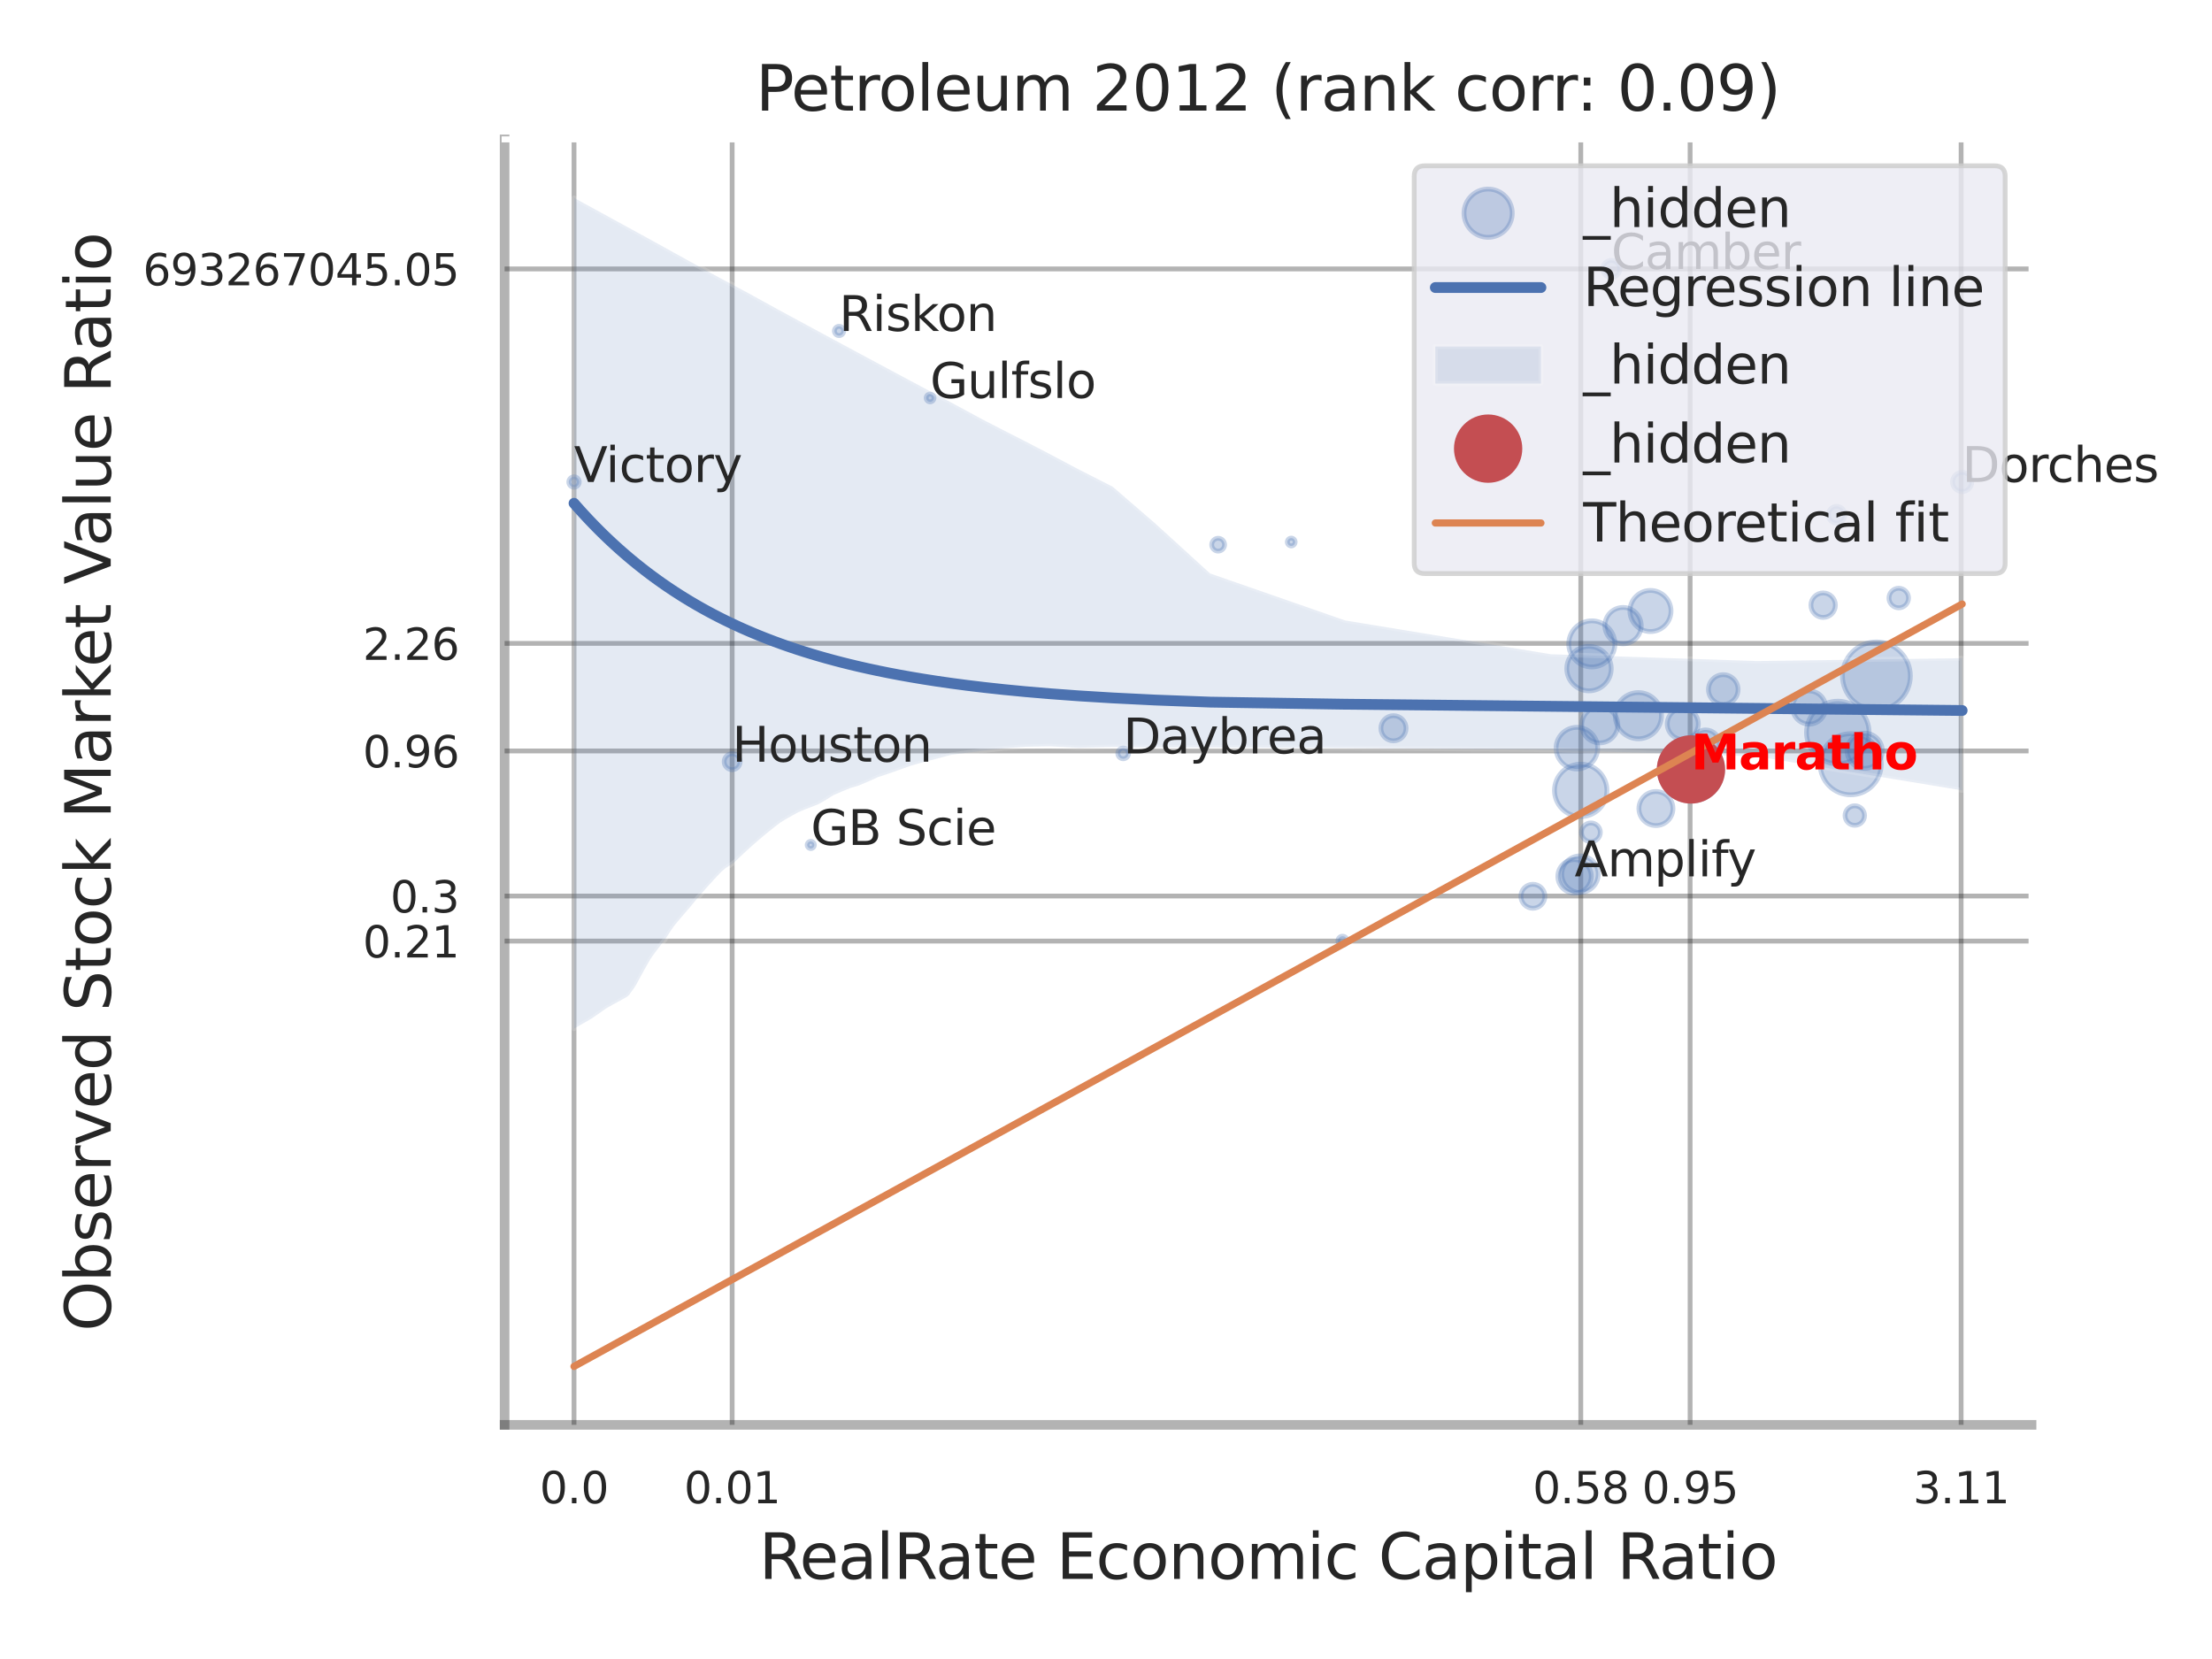 <?xml version="1.0" encoding="utf-8" standalone="no"?>
<!DOCTYPE svg PUBLIC "-//W3C//DTD SVG 1.1//EN"
  "http://www.w3.org/Graphics/SVG/1.1/DTD/svg11.dtd">
<svg xmlns:xlink="http://www.w3.org/1999/xlink" width="460.8pt" height="345.6pt" viewBox="0 0 460.8 345.6" xmlns="http://www.w3.org/2000/svg" version="1.1">
 <defs>
  <style type="text/css">*{stroke-linejoin: round; stroke-linecap: butt}</style>
 </defs>
 <g id="figure_1">
  <g id="patch_1">
   <path d="M 0 345.6 
L 460.8 345.6 
L 460.8 0 
L 0 0 
z
" style="fill: #ffffff"/>
  </g>
  <g id="axes_1">
   <g id="patch_2">
    <path d="M 105.12 296.82 
L 423.213 296.82 
L 423.213 29.04 
L 105.12 29.04 
z
" style="fill: #ffffff"/>
   </g>
   <g id="matplotlib.axis_1">
    <g id="xtick_1">
     <g id="line2d_1">
      <path d="M 119.58 296.82 
L 119.58 29.04 
" clip-path="url(#pbc54b5050b)" style="fill: none; stroke: #000000; stroke-opacity: 0.3; stroke-linecap: round"/>
     </g>
     <g id="text_1">
      <!-- 0.0 -->
      <g style="fill: #262626" transform="translate(112.424 313.159) scale(0.09 -0.09)">
       <defs>
        <path id="DejaVuSans-30" d="M 2034 4250 
Q 1547 4250 1301 3770 
Q 1056 3291 1056 2328 
Q 1056 1369 1301 889 
Q 1547 409 2034 409 
Q 2525 409 2770 889 
Q 3016 1369 3016 2328 
Q 3016 3291 2770 3770 
Q 2525 4250 2034 4250 
z
M 2034 4750 
Q 2819 4750 3233 4129 
Q 3647 3509 3647 2328 
Q 3647 1150 3233 529 
Q 2819 -91 2034 -91 
Q 1250 -91 836 529 
Q 422 1150 422 2328 
Q 422 3509 836 4129 
Q 1250 4750 2034 4750 
z
" transform="scale(0.016)"/>
        <path id="DejaVuSans-2e" d="M 684 794 
L 1344 794 
L 1344 0 
L 684 0 
L 684 794 
z
" transform="scale(0.016)"/>
       </defs>
       <use xlink:href="#DejaVuSans-30"/>
       <use xlink:href="#DejaVuSans-2e" transform="translate(63.623 0)"/>
       <use xlink:href="#DejaVuSans-30" transform="translate(95.41 0)"/>
      </g>
     </g>
    </g>
    <g id="xtick_2">
     <g id="line2d_2">
      <path d="M 152.519 296.82 
L 152.519 29.04 
" clip-path="url(#pbc54b5050b)" style="fill: none; stroke: #000000; stroke-opacity: 0.3; stroke-linecap: round"/>
     </g>
     <g id="text_2">
      <!-- 0.01 -->
      <g style="fill: #262626" transform="translate(142.499 313.159) scale(0.09 -0.09)">
       <defs>
        <path id="DejaVuSans-31" d="M 794 531 
L 1825 531 
L 1825 4091 
L 703 3866 
L 703 4441 
L 1819 4666 
L 2450 4666 
L 2450 531 
L 3481 531 
L 3481 0 
L 794 0 
L 794 531 
z
" transform="scale(0.016)"/>
       </defs>
       <use xlink:href="#DejaVuSans-30"/>
       <use xlink:href="#DejaVuSans-2e" transform="translate(63.623 0)"/>
       <use xlink:href="#DejaVuSans-30" transform="translate(95.41 0)"/>
       <use xlink:href="#DejaVuSans-31" transform="translate(159.033 0)"/>
      </g>
     </g>
    </g>
    <g id="xtick_3">
     <g id="line2d_3">
      <path d="M 329.308 296.82 
L 329.308 29.04 
" clip-path="url(#pbc54b5050b)" style="fill: none; stroke: #000000; stroke-opacity: 0.3; stroke-linecap: round"/>
     </g>
     <g id="text_3">
      <!-- 0.58 -->
      <g style="fill: #262626" transform="translate(319.289 313.159) scale(0.09 -0.09)">
       <defs>
        <path id="DejaVuSans-35" d="M 691 4666 
L 3169 4666 
L 3169 4134 
L 1269 4134 
L 1269 2991 
Q 1406 3038 1543 3061 
Q 1681 3084 1819 3084 
Q 2600 3084 3056 2656 
Q 3513 2228 3513 1497 
Q 3513 744 3044 326 
Q 2575 -91 1722 -91 
Q 1428 -91 1123 -41 
Q 819 9 494 109 
L 494 744 
Q 775 591 1075 516 
Q 1375 441 1709 441 
Q 2250 441 2565 725 
Q 2881 1009 2881 1497 
Q 2881 1984 2565 2268 
Q 2250 2553 1709 2553 
Q 1456 2553 1204 2497 
Q 953 2441 691 2322 
L 691 4666 
z
" transform="scale(0.016)"/>
        <path id="DejaVuSans-38" d="M 2034 2216 
Q 1584 2216 1326 1975 
Q 1069 1734 1069 1313 
Q 1069 891 1326 650 
Q 1584 409 2034 409 
Q 2484 409 2743 651 
Q 3003 894 3003 1313 
Q 3003 1734 2745 1975 
Q 2488 2216 2034 2216 
z
M 1403 2484 
Q 997 2584 770 2862 
Q 544 3141 544 3541 
Q 544 4100 942 4425 
Q 1341 4750 2034 4750 
Q 2731 4750 3128 4425 
Q 3525 4100 3525 3541 
Q 3525 3141 3298 2862 
Q 3072 2584 2669 2484 
Q 3125 2378 3379 2068 
Q 3634 1759 3634 1313 
Q 3634 634 3220 271 
Q 2806 -91 2034 -91 
Q 1263 -91 848 271 
Q 434 634 434 1313 
Q 434 1759 690 2068 
Q 947 2378 1403 2484 
z
M 1172 3481 
Q 1172 3119 1398 2916 
Q 1625 2713 2034 2713 
Q 2441 2713 2670 2916 
Q 2900 3119 2900 3481 
Q 2900 3844 2670 4047 
Q 2441 4250 2034 4250 
Q 1625 4250 1398 4047 
Q 1172 3844 1172 3481 
z
" transform="scale(0.016)"/>
       </defs>
       <use xlink:href="#DejaVuSans-30"/>
       <use xlink:href="#DejaVuSans-2e" transform="translate(63.623 0)"/>
       <use xlink:href="#DejaVuSans-35" transform="translate(95.41 0)"/>
       <use xlink:href="#DejaVuSans-38" transform="translate(159.033 0)"/>
      </g>
     </g>
    </g>
    <g id="xtick_4">
     <g id="line2d_4">
      <path d="M 352.081 296.82 
L 352.081 29.04 
" clip-path="url(#pbc54b5050b)" style="fill: none; stroke: #000000; stroke-opacity: 0.3; stroke-linecap: round"/>
     </g>
     <g id="text_4">
      <!-- 0.95 -->
      <g style="fill: #262626" transform="translate(342.061 313.159) scale(0.09 -0.09)">
       <defs>
        <path id="DejaVuSans-39" d="M 703 97 
L 703 672 
Q 941 559 1184 500 
Q 1428 441 1663 441 
Q 2288 441 2617 861 
Q 2947 1281 2994 2138 
Q 2813 1869 2534 1725 
Q 2256 1581 1919 1581 
Q 1219 1581 811 2004 
Q 403 2428 403 3163 
Q 403 3881 828 4315 
Q 1253 4750 1959 4750 
Q 2769 4750 3195 4129 
Q 3622 3509 3622 2328 
Q 3622 1225 3098 567 
Q 2575 -91 1691 -91 
Q 1453 -91 1209 -44 
Q 966 3 703 97 
z
M 1959 2075 
Q 2384 2075 2632 2365 
Q 2881 2656 2881 3163 
Q 2881 3666 2632 3958 
Q 2384 4250 1959 4250 
Q 1534 4250 1286 3958 
Q 1038 3666 1038 3163 
Q 1038 2656 1286 2365 
Q 1534 2075 1959 2075 
z
" transform="scale(0.016)"/>
       </defs>
       <use xlink:href="#DejaVuSans-30"/>
       <use xlink:href="#DejaVuSans-2e" transform="translate(63.623 0)"/>
       <use xlink:href="#DejaVuSans-39" transform="translate(95.41 0)"/>
       <use xlink:href="#DejaVuSans-35" transform="translate(159.033 0)"/>
      </g>
     </g>
    </g>
    <g id="xtick_5">
     <g id="line2d_5">
      <path d="M 408.537 296.82 
L 408.537 29.04 
" clip-path="url(#pbc54b5050b)" style="fill: none; stroke: #000000; stroke-opacity: 0.3; stroke-linecap: round"/>
     </g>
     <g id="text_5">
      <!-- 3.11 -->
      <g style="fill: #262626" transform="translate(398.518 313.159) scale(0.09 -0.09)">
       <defs>
        <path id="DejaVuSans-33" d="M 2597 2516 
Q 3050 2419 3304 2112 
Q 3559 1806 3559 1356 
Q 3559 666 3084 287 
Q 2609 -91 1734 -91 
Q 1441 -91 1130 -33 
Q 819 25 488 141 
L 488 750 
Q 750 597 1062 519 
Q 1375 441 1716 441 
Q 2309 441 2620 675 
Q 2931 909 2931 1356 
Q 2931 1769 2642 2001 
Q 2353 2234 1838 2234 
L 1294 2234 
L 1294 2753 
L 1863 2753 
Q 2328 2753 2575 2939 
Q 2822 3125 2822 3475 
Q 2822 3834 2567 4026 
Q 2313 4219 1838 4219 
Q 1578 4219 1281 4162 
Q 984 4106 628 3988 
L 628 4550 
Q 988 4650 1302 4700 
Q 1616 4750 1894 4750 
Q 2613 4750 3031 4423 
Q 3450 4097 3450 3541 
Q 3450 3153 3228 2886 
Q 3006 2619 2597 2516 
z
" transform="scale(0.016)"/>
       </defs>
       <use xlink:href="#DejaVuSans-33"/>
       <use xlink:href="#DejaVuSans-2e" transform="translate(63.623 0)"/>
       <use xlink:href="#DejaVuSans-31" transform="translate(95.41 0)"/>
       <use xlink:href="#DejaVuSans-31" transform="translate(159.033 0)"/>
      </g>
     </g>
    </g>
    <g id="xtick_6"/>
    <g id="xtick_7"/>
    <g id="xtick_8"/>
    <g id="xtick_9"/>
    <g id="text_6">
     <!-- RealRate Economic Capital Ratio -->
     <g style="fill: #262626" transform="translate(158.113 328.908) scale(0.13 -0.13)">
      <defs>
       <path id="DejaVuSans-52" d="M 2841 2188 
Q 3044 2119 3236 1894 
Q 3428 1669 3622 1275 
L 4263 0 
L 3584 0 
L 2988 1197 
Q 2756 1666 2539 1819 
Q 2322 1972 1947 1972 
L 1259 1972 
L 1259 0 
L 628 0 
L 628 4666 
L 2053 4666 
Q 2853 4666 3247 4331 
Q 3641 3997 3641 3322 
Q 3641 2881 3436 2590 
Q 3231 2300 2841 2188 
z
M 1259 4147 
L 1259 2491 
L 2053 2491 
Q 2509 2491 2742 2702 
Q 2975 2913 2975 3322 
Q 2975 3731 2742 3939 
Q 2509 4147 2053 4147 
L 1259 4147 
z
" transform="scale(0.016)"/>
       <path id="DejaVuSans-65" d="M 3597 1894 
L 3597 1613 
L 953 1613 
Q 991 1019 1311 708 
Q 1631 397 2203 397 
Q 2534 397 2845 478 
Q 3156 559 3463 722 
L 3463 178 
Q 3153 47 2828 -22 
Q 2503 -91 2169 -91 
Q 1331 -91 842 396 
Q 353 884 353 1716 
Q 353 2575 817 3079 
Q 1281 3584 2069 3584 
Q 2775 3584 3186 3129 
Q 3597 2675 3597 1894 
z
M 3022 2063 
Q 3016 2534 2758 2815 
Q 2500 3097 2075 3097 
Q 1594 3097 1305 2825 
Q 1016 2553 972 2059 
L 3022 2063 
z
" transform="scale(0.016)"/>
       <path id="DejaVuSans-61" d="M 2194 1759 
Q 1497 1759 1228 1600 
Q 959 1441 959 1056 
Q 959 750 1161 570 
Q 1363 391 1709 391 
Q 2188 391 2477 730 
Q 2766 1069 2766 1631 
L 2766 1759 
L 2194 1759 
z
M 3341 1997 
L 3341 0 
L 2766 0 
L 2766 531 
Q 2569 213 2275 61 
Q 1981 -91 1556 -91 
Q 1019 -91 701 211 
Q 384 513 384 1019 
Q 384 1609 779 1909 
Q 1175 2209 1959 2209 
L 2766 2209 
L 2766 2266 
Q 2766 2663 2505 2880 
Q 2244 3097 1772 3097 
Q 1472 3097 1187 3025 
Q 903 2953 641 2809 
L 641 3341 
Q 956 3463 1253 3523 
Q 1550 3584 1831 3584 
Q 2591 3584 2966 3190 
Q 3341 2797 3341 1997 
z
" transform="scale(0.016)"/>
       <path id="DejaVuSans-6c" d="M 603 4863 
L 1178 4863 
L 1178 0 
L 603 0 
L 603 4863 
z
" transform="scale(0.016)"/>
       <path id="DejaVuSans-74" d="M 1172 4494 
L 1172 3500 
L 2356 3500 
L 2356 3053 
L 1172 3053 
L 1172 1153 
Q 1172 725 1289 603 
Q 1406 481 1766 481 
L 2356 481 
L 2356 0 
L 1766 0 
Q 1100 0 847 248 
Q 594 497 594 1153 
L 594 3053 
L 172 3053 
L 172 3500 
L 594 3500 
L 594 4494 
L 1172 4494 
z
" transform="scale(0.016)"/>
       <path id="DejaVuSans-20" transform="scale(0.016)"/>
       <path id="DejaVuSans-45" d="M 628 4666 
L 3578 4666 
L 3578 4134 
L 1259 4134 
L 1259 2753 
L 3481 2753 
L 3481 2222 
L 1259 2222 
L 1259 531 
L 3634 531 
L 3634 0 
L 628 0 
L 628 4666 
z
" transform="scale(0.016)"/>
       <path id="DejaVuSans-63" d="M 3122 3366 
L 3122 2828 
Q 2878 2963 2633 3030 
Q 2388 3097 2138 3097 
Q 1578 3097 1268 2742 
Q 959 2388 959 1747 
Q 959 1106 1268 751 
Q 1578 397 2138 397 
Q 2388 397 2633 464 
Q 2878 531 3122 666 
L 3122 134 
Q 2881 22 2623 -34 
Q 2366 -91 2075 -91 
Q 1284 -91 818 406 
Q 353 903 353 1747 
Q 353 2603 823 3093 
Q 1294 3584 2113 3584 
Q 2378 3584 2631 3529 
Q 2884 3475 3122 3366 
z
" transform="scale(0.016)"/>
       <path id="DejaVuSans-6f" d="M 1959 3097 
Q 1497 3097 1228 2736 
Q 959 2375 959 1747 
Q 959 1119 1226 758 
Q 1494 397 1959 397 
Q 2419 397 2687 759 
Q 2956 1122 2956 1747 
Q 2956 2369 2687 2733 
Q 2419 3097 1959 3097 
z
M 1959 3584 
Q 2709 3584 3137 3096 
Q 3566 2609 3566 1747 
Q 3566 888 3137 398 
Q 2709 -91 1959 -91 
Q 1206 -91 779 398 
Q 353 888 353 1747 
Q 353 2609 779 3096 
Q 1206 3584 1959 3584 
z
" transform="scale(0.016)"/>
       <path id="DejaVuSans-6e" d="M 3513 2113 
L 3513 0 
L 2938 0 
L 2938 2094 
Q 2938 2591 2744 2837 
Q 2550 3084 2163 3084 
Q 1697 3084 1428 2787 
Q 1159 2491 1159 1978 
L 1159 0 
L 581 0 
L 581 3500 
L 1159 3500 
L 1159 2956 
Q 1366 3272 1645 3428 
Q 1925 3584 2291 3584 
Q 2894 3584 3203 3211 
Q 3513 2838 3513 2113 
z
" transform="scale(0.016)"/>
       <path id="DejaVuSans-6d" d="M 3328 2828 
Q 3544 3216 3844 3400 
Q 4144 3584 4550 3584 
Q 5097 3584 5394 3201 
Q 5691 2819 5691 2113 
L 5691 0 
L 5113 0 
L 5113 2094 
Q 5113 2597 4934 2840 
Q 4756 3084 4391 3084 
Q 3944 3084 3684 2787 
Q 3425 2491 3425 1978 
L 3425 0 
L 2847 0 
L 2847 2094 
Q 2847 2600 2669 2842 
Q 2491 3084 2119 3084 
Q 1678 3084 1418 2786 
Q 1159 2488 1159 1978 
L 1159 0 
L 581 0 
L 581 3500 
L 1159 3500 
L 1159 2956 
Q 1356 3278 1631 3431 
Q 1906 3584 2284 3584 
Q 2666 3584 2933 3390 
Q 3200 3197 3328 2828 
z
" transform="scale(0.016)"/>
       <path id="DejaVuSans-69" d="M 603 3500 
L 1178 3500 
L 1178 0 
L 603 0 
L 603 3500 
z
M 603 4863 
L 1178 4863 
L 1178 4134 
L 603 4134 
L 603 4863 
z
" transform="scale(0.016)"/>
       <path id="DejaVuSans-43" d="M 4122 4306 
L 4122 3641 
Q 3803 3938 3442 4084 
Q 3081 4231 2675 4231 
Q 1875 4231 1450 3742 
Q 1025 3253 1025 2328 
Q 1025 1406 1450 917 
Q 1875 428 2675 428 
Q 3081 428 3442 575 
Q 3803 722 4122 1019 
L 4122 359 
Q 3791 134 3420 21 
Q 3050 -91 2638 -91 
Q 1578 -91 968 557 
Q 359 1206 359 2328 
Q 359 3453 968 4101 
Q 1578 4750 2638 4750 
Q 3056 4750 3426 4639 
Q 3797 4528 4122 4306 
z
" transform="scale(0.016)"/>
       <path id="DejaVuSans-70" d="M 1159 525 
L 1159 -1331 
L 581 -1331 
L 581 3500 
L 1159 3500 
L 1159 2969 
Q 1341 3281 1617 3432 
Q 1894 3584 2278 3584 
Q 2916 3584 3314 3078 
Q 3713 2572 3713 1747 
Q 3713 922 3314 415 
Q 2916 -91 2278 -91 
Q 1894 -91 1617 61 
Q 1341 213 1159 525 
z
M 3116 1747 
Q 3116 2381 2855 2742 
Q 2594 3103 2138 3103 
Q 1681 3103 1420 2742 
Q 1159 2381 1159 1747 
Q 1159 1113 1420 752 
Q 1681 391 2138 391 
Q 2594 391 2855 752 
Q 3116 1113 3116 1747 
z
" transform="scale(0.016)"/>
      </defs>
      <use xlink:href="#DejaVuSans-52"/>
      <use xlink:href="#DejaVuSans-65" transform="translate(64.982 0)"/>
      <use xlink:href="#DejaVuSans-61" transform="translate(126.506 0)"/>
      <use xlink:href="#DejaVuSans-6c" transform="translate(187.785 0)"/>
      <use xlink:href="#DejaVuSans-52" transform="translate(215.568 0)"/>
      <use xlink:href="#DejaVuSans-61" transform="translate(282.801 0)"/>
      <use xlink:href="#DejaVuSans-74" transform="translate(344.08 0)"/>
      <use xlink:href="#DejaVuSans-65" transform="translate(383.289 0)"/>
      <use xlink:href="#DejaVuSans-20" transform="translate(444.812 0)"/>
      <use xlink:href="#DejaVuSans-45" transform="translate(476.6 0)"/>
      <use xlink:href="#DejaVuSans-63" transform="translate(539.783 0)"/>
      <use xlink:href="#DejaVuSans-6f" transform="translate(594.764 0)"/>
      <use xlink:href="#DejaVuSans-6e" transform="translate(655.945 0)"/>
      <use xlink:href="#DejaVuSans-6f" transform="translate(719.324 0)"/>
      <use xlink:href="#DejaVuSans-6d" transform="translate(780.506 0)"/>
      <use xlink:href="#DejaVuSans-69" transform="translate(877.918 0)"/>
      <use xlink:href="#DejaVuSans-63" transform="translate(905.701 0)"/>
      <use xlink:href="#DejaVuSans-20" transform="translate(960.682 0)"/>
      <use xlink:href="#DejaVuSans-43" transform="translate(992.469 0)"/>
      <use xlink:href="#DejaVuSans-61" transform="translate(1062.293 0)"/>
      <use xlink:href="#DejaVuSans-70" transform="translate(1123.572 0)"/>
      <use xlink:href="#DejaVuSans-69" transform="translate(1187.049 0)"/>
      <use xlink:href="#DejaVuSans-74" transform="translate(1214.832 0)"/>
      <use xlink:href="#DejaVuSans-61" transform="translate(1254.041 0)"/>
      <use xlink:href="#DejaVuSans-6c" transform="translate(1315.32 0)"/>
      <use xlink:href="#DejaVuSans-20" transform="translate(1343.104 0)"/>
      <use xlink:href="#DejaVuSans-52" transform="translate(1374.891 0)"/>
      <use xlink:href="#DejaVuSans-61" transform="translate(1442.123 0)"/>
      <use xlink:href="#DejaVuSans-74" transform="translate(1503.402 0)"/>
      <use xlink:href="#DejaVuSans-69" transform="translate(1542.611 0)"/>
      <use xlink:href="#DejaVuSans-6f" transform="translate(1570.395 0)"/>
     </g>
    </g>
   </g>
   <g id="matplotlib.axis_2">
    <g id="ytick_1">
     <g id="line2d_6">
      <path d="M 105.12 196.042 
L 423.213 196.042 
" clip-path="url(#pbc54b5050b)" style="fill: none; stroke: #000000; stroke-opacity: 0.3; stroke-linecap: round"/>
     </g>
     <g id="text_7">
      <!-- 0.21 -->
      <g style="fill: #262626" transform="translate(75.581 199.461) scale(0.09 -0.09)">
       <defs>
        <path id="DejaVuSans-32" d="M 1228 531 
L 3431 531 
L 3431 0 
L 469 0 
L 469 531 
Q 828 903 1448 1529 
Q 2069 2156 2228 2338 
Q 2531 2678 2651 2914 
Q 2772 3150 2772 3378 
Q 2772 3750 2511 3984 
Q 2250 4219 1831 4219 
Q 1534 4219 1204 4116 
Q 875 4013 500 3803 
L 500 4441 
Q 881 4594 1212 4672 
Q 1544 4750 1819 4750 
Q 2544 4750 2975 4387 
Q 3406 4025 3406 3419 
Q 3406 3131 3298 2873 
Q 3191 2616 2906 2266 
Q 2828 2175 2409 1742 
Q 1991 1309 1228 531 
z
" transform="scale(0.016)"/>
       </defs>
       <use xlink:href="#DejaVuSans-30"/>
       <use xlink:href="#DejaVuSans-2e" transform="translate(63.623 0)"/>
       <use xlink:href="#DejaVuSans-32" transform="translate(95.41 0)"/>
       <use xlink:href="#DejaVuSans-31" transform="translate(159.033 0)"/>
      </g>
     </g>
    </g>
    <g id="ytick_2">
     <g id="line2d_7">
      <path d="M 105.12 186.662 
L 423.213 186.662 
" clip-path="url(#pbc54b5050b)" style="fill: none; stroke: #000000; stroke-opacity: 0.3; stroke-linecap: round"/>
     </g>
     <g id="text_8">
      <!-- 0.3 -->
      <g style="fill: #262626" transform="translate(81.307 190.081) scale(0.09 -0.09)">
       <use xlink:href="#DejaVuSans-30"/>
       <use xlink:href="#DejaVuSans-2e" transform="translate(63.623 0)"/>
       <use xlink:href="#DejaVuSans-33" transform="translate(95.41 0)"/>
      </g>
     </g>
    </g>
    <g id="ytick_3">
     <g id="line2d_8">
      <path d="M 105.12 156.438 
L 423.213 156.438 
" clip-path="url(#pbc54b5050b)" style="fill: none; stroke: #000000; stroke-opacity: 0.3; stroke-linecap: round"/>
     </g>
     <g id="text_9">
      <!-- 0.96 -->
      <g style="fill: #262626" transform="translate(75.581 159.857) scale(0.09 -0.09)">
       <defs>
        <path id="DejaVuSans-36" d="M 2113 2584 
Q 1688 2584 1439 2293 
Q 1191 2003 1191 1497 
Q 1191 994 1439 701 
Q 1688 409 2113 409 
Q 2538 409 2786 701 
Q 3034 994 3034 1497 
Q 3034 2003 2786 2293 
Q 2538 2584 2113 2584 
z
M 3366 4563 
L 3366 3988 
Q 3128 4100 2886 4159 
Q 2644 4219 2406 4219 
Q 1781 4219 1451 3797 
Q 1122 3375 1075 2522 
Q 1259 2794 1537 2939 
Q 1816 3084 2150 3084 
Q 2853 3084 3261 2657 
Q 3669 2231 3669 1497 
Q 3669 778 3244 343 
Q 2819 -91 2113 -91 
Q 1303 -91 875 529 
Q 447 1150 447 2328 
Q 447 3434 972 4092 
Q 1497 4750 2381 4750 
Q 2619 4750 2861 4703 
Q 3103 4656 3366 4563 
z
" transform="scale(0.016)"/>
       </defs>
       <use xlink:href="#DejaVuSans-30"/>
       <use xlink:href="#DejaVuSans-2e" transform="translate(63.623 0)"/>
       <use xlink:href="#DejaVuSans-39" transform="translate(95.41 0)"/>
       <use xlink:href="#DejaVuSans-36" transform="translate(159.033 0)"/>
      </g>
     </g>
    </g>
    <g id="ytick_4">
     <g id="line2d_9">
      <path d="M 105.12 134.03 
L 423.213 134.03 
" clip-path="url(#pbc54b5050b)" style="fill: none; stroke: #000000; stroke-opacity: 0.3; stroke-linecap: round"/>
     </g>
     <g id="text_10">
      <!-- 2.26 -->
      <g style="fill: #262626" transform="translate(75.581 137.45) scale(0.09 -0.09)">
       <use xlink:href="#DejaVuSans-32"/>
       <use xlink:href="#DejaVuSans-2e" transform="translate(63.623 0)"/>
       <use xlink:href="#DejaVuSans-32" transform="translate(95.41 0)"/>
       <use xlink:href="#DejaVuSans-36" transform="translate(159.033 0)"/>
      </g>
     </g>
    </g>
    <g id="ytick_5">
     <g id="line2d_10">
      <path d="M 105.12 56.022 
L 423.213 56.022 
" clip-path="url(#pbc54b5050b)" style="fill: none; stroke: #000000; stroke-opacity: 0.3; stroke-linecap: round"/>
     </g>
     <g id="text_11">
      <!-- 693267045.05 -->
      <g style="fill: #262626" transform="translate(29.771 59.442) scale(0.09 -0.09)">
       <defs>
        <path id="DejaVuSans-37" d="M 525 4666 
L 3525 4666 
L 3525 4397 
L 1831 0 
L 1172 0 
L 2766 4134 
L 525 4134 
L 525 4666 
z
" transform="scale(0.016)"/>
        <path id="DejaVuSans-34" d="M 2419 4116 
L 825 1625 
L 2419 1625 
L 2419 4116 
z
M 2253 4666 
L 3047 4666 
L 3047 1625 
L 3713 1625 
L 3713 1100 
L 3047 1100 
L 3047 0 
L 2419 0 
L 2419 1100 
L 313 1100 
L 313 1709 
L 2253 4666 
z
" transform="scale(0.016)"/>
       </defs>
       <use xlink:href="#DejaVuSans-36"/>
       <use xlink:href="#DejaVuSans-39" transform="translate(63.623 0)"/>
       <use xlink:href="#DejaVuSans-33" transform="translate(127.246 0)"/>
       <use xlink:href="#DejaVuSans-32" transform="translate(190.869 0)"/>
       <use xlink:href="#DejaVuSans-36" transform="translate(254.492 0)"/>
       <use xlink:href="#DejaVuSans-37" transform="translate(318.115 0)"/>
       <use xlink:href="#DejaVuSans-30" transform="translate(381.738 0)"/>
       <use xlink:href="#DejaVuSans-34" transform="translate(445.361 0)"/>
       <use xlink:href="#DejaVuSans-35" transform="translate(508.984 0)"/>
       <use xlink:href="#DejaVuSans-2e" transform="translate(572.607 0)"/>
       <use xlink:href="#DejaVuSans-30" transform="translate(604.395 0)"/>
       <use xlink:href="#DejaVuSans-35" transform="translate(668.018 0)"/>
      </g>
     </g>
    </g>
    <g id="ytick_6"/>
    <g id="ytick_7"/>
    <g id="ytick_8"/>
    <g id="ytick_9"/>
    <g id="ytick_10"/>
    <g id="ytick_11"/>
    <g id="text_12">
     <!-- Observed Stock Market Value Ratio -->
     <g style="fill: #262626" transform="translate(23.067 277.332) rotate(-90) scale(0.13 -0.13)">
      <defs>
       <path id="DejaVuSans-4f" d="M 2522 4238 
Q 1834 4238 1429 3725 
Q 1025 3213 1025 2328 
Q 1025 1447 1429 934 
Q 1834 422 2522 422 
Q 3209 422 3611 934 
Q 4013 1447 4013 2328 
Q 4013 3213 3611 3725 
Q 3209 4238 2522 4238 
z
M 2522 4750 
Q 3503 4750 4090 4092 
Q 4678 3434 4678 2328 
Q 4678 1225 4090 567 
Q 3503 -91 2522 -91 
Q 1538 -91 948 565 
Q 359 1222 359 2328 
Q 359 3434 948 4092 
Q 1538 4750 2522 4750 
z
" transform="scale(0.016)"/>
       <path id="DejaVuSans-62" d="M 3116 1747 
Q 3116 2381 2855 2742 
Q 2594 3103 2138 3103 
Q 1681 3103 1420 2742 
Q 1159 2381 1159 1747 
Q 1159 1113 1420 752 
Q 1681 391 2138 391 
Q 2594 391 2855 752 
Q 3116 1113 3116 1747 
z
M 1159 2969 
Q 1341 3281 1617 3432 
Q 1894 3584 2278 3584 
Q 2916 3584 3314 3078 
Q 3713 2572 3713 1747 
Q 3713 922 3314 415 
Q 2916 -91 2278 -91 
Q 1894 -91 1617 61 
Q 1341 213 1159 525 
L 1159 0 
L 581 0 
L 581 4863 
L 1159 4863 
L 1159 2969 
z
" transform="scale(0.016)"/>
       <path id="DejaVuSans-73" d="M 2834 3397 
L 2834 2853 
Q 2591 2978 2328 3040 
Q 2066 3103 1784 3103 
Q 1356 3103 1142 2972 
Q 928 2841 928 2578 
Q 928 2378 1081 2264 
Q 1234 2150 1697 2047 
L 1894 2003 
Q 2506 1872 2764 1633 
Q 3022 1394 3022 966 
Q 3022 478 2636 193 
Q 2250 -91 1575 -91 
Q 1294 -91 989 -36 
Q 684 19 347 128 
L 347 722 
Q 666 556 975 473 
Q 1284 391 1588 391 
Q 1994 391 2212 530 
Q 2431 669 2431 922 
Q 2431 1156 2273 1281 
Q 2116 1406 1581 1522 
L 1381 1569 
Q 847 1681 609 1914 
Q 372 2147 372 2553 
Q 372 3047 722 3315 
Q 1072 3584 1716 3584 
Q 2034 3584 2315 3537 
Q 2597 3491 2834 3397 
z
" transform="scale(0.016)"/>
       <path id="DejaVuSans-72" d="M 2631 2963 
Q 2534 3019 2420 3045 
Q 2306 3072 2169 3072 
Q 1681 3072 1420 2755 
Q 1159 2438 1159 1844 
L 1159 0 
L 581 0 
L 581 3500 
L 1159 3500 
L 1159 2956 
Q 1341 3275 1631 3429 
Q 1922 3584 2338 3584 
Q 2397 3584 2469 3576 
Q 2541 3569 2628 3553 
L 2631 2963 
z
" transform="scale(0.016)"/>
       <path id="DejaVuSans-76" d="M 191 3500 
L 800 3500 
L 1894 563 
L 2988 3500 
L 3597 3500 
L 2284 0 
L 1503 0 
L 191 3500 
z
" transform="scale(0.016)"/>
       <path id="DejaVuSans-64" d="M 2906 2969 
L 2906 4863 
L 3481 4863 
L 3481 0 
L 2906 0 
L 2906 525 
Q 2725 213 2448 61 
Q 2172 -91 1784 -91 
Q 1150 -91 751 415 
Q 353 922 353 1747 
Q 353 2572 751 3078 
Q 1150 3584 1784 3584 
Q 2172 3584 2448 3432 
Q 2725 3281 2906 2969 
z
M 947 1747 
Q 947 1113 1208 752 
Q 1469 391 1925 391 
Q 2381 391 2643 752 
Q 2906 1113 2906 1747 
Q 2906 2381 2643 2742 
Q 2381 3103 1925 3103 
Q 1469 3103 1208 2742 
Q 947 2381 947 1747 
z
" transform="scale(0.016)"/>
       <path id="DejaVuSans-53" d="M 3425 4513 
L 3425 3897 
Q 3066 4069 2747 4153 
Q 2428 4238 2131 4238 
Q 1616 4238 1336 4038 
Q 1056 3838 1056 3469 
Q 1056 3159 1242 3001 
Q 1428 2844 1947 2747 
L 2328 2669 
Q 3034 2534 3370 2195 
Q 3706 1856 3706 1288 
Q 3706 609 3251 259 
Q 2797 -91 1919 -91 
Q 1588 -91 1214 -16 
Q 841 59 441 206 
L 441 856 
Q 825 641 1194 531 
Q 1563 422 1919 422 
Q 2459 422 2753 634 
Q 3047 847 3047 1241 
Q 3047 1584 2836 1778 
Q 2625 1972 2144 2069 
L 1759 2144 
Q 1053 2284 737 2584 
Q 422 2884 422 3419 
Q 422 4038 858 4394 
Q 1294 4750 2059 4750 
Q 2388 4750 2728 4690 
Q 3069 4631 3425 4513 
z
" transform="scale(0.016)"/>
       <path id="DejaVuSans-6b" d="M 581 4863 
L 1159 4863 
L 1159 1991 
L 2875 3500 
L 3609 3500 
L 1753 1863 
L 3688 0 
L 2938 0 
L 1159 1709 
L 1159 0 
L 581 0 
L 581 4863 
z
" transform="scale(0.016)"/>
       <path id="DejaVuSans-4d" d="M 628 4666 
L 1569 4666 
L 2759 1491 
L 3956 4666 
L 4897 4666 
L 4897 0 
L 4281 0 
L 4281 4097 
L 3078 897 
L 2444 897 
L 1241 4097 
L 1241 0 
L 628 0 
L 628 4666 
z
" transform="scale(0.016)"/>
       <path id="DejaVuSans-56" d="M 1831 0 
L 50 4666 
L 709 4666 
L 2188 738 
L 3669 4666 
L 4325 4666 
L 2547 0 
L 1831 0 
z
" transform="scale(0.016)"/>
       <path id="DejaVuSans-75" d="M 544 1381 
L 544 3500 
L 1119 3500 
L 1119 1403 
Q 1119 906 1312 657 
Q 1506 409 1894 409 
Q 2359 409 2629 706 
Q 2900 1003 2900 1516 
L 2900 3500 
L 3475 3500 
L 3475 0 
L 2900 0 
L 2900 538 
Q 2691 219 2414 64 
Q 2138 -91 1772 -91 
Q 1169 -91 856 284 
Q 544 659 544 1381 
z
M 1991 3584 
L 1991 3584 
z
" transform="scale(0.016)"/>
      </defs>
      <use xlink:href="#DejaVuSans-4f"/>
      <use xlink:href="#DejaVuSans-62" transform="translate(78.711 0)"/>
      <use xlink:href="#DejaVuSans-73" transform="translate(142.188 0)"/>
      <use xlink:href="#DejaVuSans-65" transform="translate(194.287 0)"/>
      <use xlink:href="#DejaVuSans-72" transform="translate(255.811 0)"/>
      <use xlink:href="#DejaVuSans-76" transform="translate(296.924 0)"/>
      <use xlink:href="#DejaVuSans-65" transform="translate(356.104 0)"/>
      <use xlink:href="#DejaVuSans-64" transform="translate(417.627 0)"/>
      <use xlink:href="#DejaVuSans-20" transform="translate(481.104 0)"/>
      <use xlink:href="#DejaVuSans-53" transform="translate(512.891 0)"/>
      <use xlink:href="#DejaVuSans-74" transform="translate(576.367 0)"/>
      <use xlink:href="#DejaVuSans-6f" transform="translate(615.576 0)"/>
      <use xlink:href="#DejaVuSans-63" transform="translate(676.758 0)"/>
      <use xlink:href="#DejaVuSans-6b" transform="translate(731.738 0)"/>
      <use xlink:href="#DejaVuSans-20" transform="translate(789.648 0)"/>
      <use xlink:href="#DejaVuSans-4d" transform="translate(821.436 0)"/>
      <use xlink:href="#DejaVuSans-61" transform="translate(907.715 0)"/>
      <use xlink:href="#DejaVuSans-72" transform="translate(968.994 0)"/>
      <use xlink:href="#DejaVuSans-6b" transform="translate(1010.107 0)"/>
      <use xlink:href="#DejaVuSans-65" transform="translate(1064.393 0)"/>
      <use xlink:href="#DejaVuSans-74" transform="translate(1125.916 0)"/>
      <use xlink:href="#DejaVuSans-20" transform="translate(1165.125 0)"/>
      <use xlink:href="#DejaVuSans-56" transform="translate(1196.912 0)"/>
      <use xlink:href="#DejaVuSans-61" transform="translate(1257.57 0)"/>
      <use xlink:href="#DejaVuSans-6c" transform="translate(1318.85 0)"/>
      <use xlink:href="#DejaVuSans-75" transform="translate(1346.633 0)"/>
      <use xlink:href="#DejaVuSans-65" transform="translate(1410.012 0)"/>
      <use xlink:href="#DejaVuSans-20" transform="translate(1471.535 0)"/>
      <use xlink:href="#DejaVuSans-52" transform="translate(1503.322 0)"/>
      <use xlink:href="#DejaVuSans-61" transform="translate(1570.555 0)"/>
      <use xlink:href="#DejaVuSans-74" transform="translate(1631.834 0)"/>
      <use xlink:href="#DejaVuSans-69" transform="translate(1671.043 0)"/>
      <use xlink:href="#DejaVuSans-6f" transform="translate(1698.826 0)"/>
     </g>
    </g>
   </g>
   <g id="PathCollection_1">
    <path d="M 331.605 138.944 
C 332.879 138.944 334.102 138.437 335.003 137.536 
C 335.904 136.635 336.411 135.412 336.411 134.138 
C 336.411 132.863 335.904 131.64 335.003 130.739 
C 334.102 129.838 332.879 129.332 331.605 129.332 
C 330.33 129.332 329.108 129.838 328.206 130.739 
C 327.305 131.64 326.799 132.863 326.799 134.138 
C 326.799 135.412 327.305 136.635 328.206 137.536 
C 329.108 138.437 330.33 138.944 331.605 138.944 
z
" clip-path="url(#pbc54b5050b)" style="fill: #4c72b0; fill-opacity: 0.3; stroke: #4c72b0; stroke-opacity: 0.3"/>
    <path d="M 331.415 175.356 
C 331.936 175.356 332.435 175.149 332.804 174.781 
C 333.172 174.413 333.379 173.913 333.379 173.393 
C 333.379 172.872 333.172 172.372 332.804 172.004 
C 332.435 171.636 331.936 171.429 331.415 171.429 
C 330.895 171.429 330.395 171.636 330.027 172.004 
C 329.659 172.372 329.452 172.872 329.452 173.393 
C 329.452 173.913 329.659 174.413 330.027 174.781 
C 330.395 175.149 330.895 175.356 331.415 175.356 
z
" clip-path="url(#pbc54b5050b)" style="fill: #4c72b0; fill-opacity: 0.3; stroke: #4c72b0; stroke-opacity: 0.3"/>
    <path d="M 329.145 185.91 
C 330.154 185.91 331.122 185.509 331.835 184.796 
C 332.548 184.083 332.949 183.115 332.949 182.106 
C 332.949 181.097 332.548 180.13 331.835 179.417 
C 331.122 178.703 330.154 178.302 329.145 178.302 
C 328.136 178.302 327.169 178.703 326.455 179.417 
C 325.742 180.13 325.341 181.097 325.341 182.106 
C 325.341 183.115 325.742 184.083 326.455 184.796 
C 327.169 185.509 328.136 185.91 329.145 185.91 
z
" clip-path="url(#pbc54b5050b)" style="fill: #4c72b0; fill-opacity: 0.3; stroke: #4c72b0; stroke-opacity: 0.3"/>
    <path d="M 341.297 153.904 
C 342.575 153.904 343.8 153.396 344.703 152.493 
C 345.607 151.59 346.114 150.364 346.114 149.087 
C 346.114 147.809 345.607 146.584 344.703 145.681 
C 343.8 144.777 342.575 144.27 341.297 144.27 
C 340.02 144.27 338.794 144.777 337.891 145.681 
C 336.988 146.584 336.48 147.809 336.48 149.087 
C 336.48 150.364 336.988 151.59 337.891 152.493 
C 338.794 153.396 340.02 153.904 341.297 153.904 
z
" clip-path="url(#pbc54b5050b)" style="fill: #4c72b0; fill-opacity: 0.3; stroke: #4c72b0; stroke-opacity: 0.3"/>
    <path d="M 319.329 189.209 
C 319.992 189.209 320.628 188.946 321.097 188.477 
C 321.566 188.008 321.829 187.372 321.829 186.709 
C 321.829 186.046 321.566 185.41 321.097 184.942 
C 320.628 184.473 319.992 184.209 319.329 184.209 
C 318.666 184.209 318.031 184.473 317.562 184.942 
C 317.093 185.41 316.83 186.046 316.83 186.709 
C 316.83 187.372 317.093 188.008 317.562 188.477 
C 318.031 188.946 318.666 189.209 319.329 189.209 
z
" clip-path="url(#pbc54b5050b)" style="fill: #4c72b0; fill-opacity: 0.3; stroke: #4c72b0; stroke-opacity: 0.3"/>
    <path d="M 386.387 171.927 
C 386.926 171.927 387.444 171.712 387.825 171.331 
C 388.206 170.95 388.421 170.432 388.421 169.893 
C 388.421 169.353 388.206 168.836 387.825 168.455 
C 387.444 168.073 386.926 167.859 386.387 167.859 
C 385.847 167.859 385.33 168.073 384.949 168.455 
C 384.567 168.836 384.353 169.353 384.353 169.893 
C 384.353 170.432 384.567 170.95 384.949 171.331 
C 385.33 171.712 385.847 171.927 386.387 171.927 
z
" clip-path="url(#pbc54b5050b)" style="fill: #4c72b0; fill-opacity: 0.3; stroke: #4c72b0; stroke-opacity: 0.3"/>
    <path d="M 352.259 166.906 
C 354.013 166.906 355.696 166.209 356.937 164.968 
C 358.178 163.728 358.875 162.045 358.875 160.29 
C 358.875 158.535 358.178 156.852 356.937 155.612 
C 355.696 154.371 354.013 153.674 352.259 153.674 
C 350.504 153.674 348.821 154.371 347.58 155.612 
C 346.34 156.852 345.642 158.535 345.642 160.29 
C 345.642 162.045 346.34 163.728 347.58 164.968 
C 348.821 166.209 350.504 166.906 352.259 166.906 
z
" clip-path="url(#pbc54b5050b)" style="fill: #4c72b0; fill-opacity: 0.3; stroke: #4c72b0; stroke-opacity: 0.3"/>
    <path d="M 395.544 126.624 
C 396.085 126.624 396.605 126.409 396.987 126.026 
C 397.37 125.644 397.585 125.124 397.585 124.583 
C 397.585 124.042 397.37 123.523 396.987 123.14 
C 396.605 122.757 396.085 122.542 395.544 122.542 
C 395.003 122.542 394.484 122.757 394.101 123.14 
C 393.718 123.523 393.503 124.042 393.503 124.583 
C 393.503 125.124 393.718 125.644 394.101 126.026 
C 394.484 126.409 395.003 126.624 395.544 126.624 
z
" clip-path="url(#pbc54b5050b)" style="fill: #4c72b0; fill-opacity: 0.3; stroke: #4c72b0; stroke-opacity: 0.3"/>
    <path d="M 331.02 143.918 
C 332.248 143.918 333.426 143.43 334.295 142.562 
C 335.164 141.693 335.652 140.515 335.652 139.286 
C 335.652 138.058 335.164 136.88 334.295 136.011 
C 333.426 135.142 332.248 134.654 331.02 134.654 
C 329.791 134.654 328.613 135.142 327.744 136.011 
C 326.876 136.88 326.388 138.058 326.388 139.286 
C 326.388 140.515 326.876 141.693 327.744 142.562 
C 328.613 143.43 329.791 143.918 331.02 143.918 
z
" clip-path="url(#pbc54b5050b)" style="fill: #4c72b0; fill-opacity: 0.3; stroke: #4c72b0; stroke-opacity: 0.3"/>
    <path d="M 119.579 101.495 
C 119.867 101.495 120.143 101.381 120.347 101.177 
C 120.55 100.974 120.665 100.697 120.665 100.409 
C 120.665 100.121 120.55 99.845 120.347 99.641 
C 120.143 99.438 119.867 99.323 119.579 99.323 
C 119.291 99.323 119.014 99.438 118.811 99.641 
C 118.607 99.845 118.493 100.121 118.493 100.409 
C 118.493 100.697 118.607 100.974 118.811 101.177 
C 119.014 101.381 119.291 101.495 119.579 101.495 
z
" clip-path="url(#pbc54b5050b)" style="fill: #4c72b0; fill-opacity: 0.3; stroke: #4c72b0; stroke-opacity: 0.3"/>
    <path d="M 382.848 159.11 
C 384.577 159.11 386.235 158.423 387.458 157.2 
C 388.68 155.978 389.367 154.32 389.367 152.591 
C 389.367 150.862 388.68 149.203 387.458 147.981 
C 386.235 146.758 384.577 146.071 382.848 146.071 
C 381.119 146.071 379.461 146.758 378.238 147.981 
C 377.016 149.203 376.329 150.862 376.329 152.591 
C 376.329 154.32 377.016 155.978 378.238 157.2 
C 379.461 158.423 381.119 159.11 382.848 159.11 
z
" clip-path="url(#pbc54b5050b)" style="fill: #4c72b0; fill-opacity: 0.3; stroke: #4c72b0; stroke-opacity: 0.3"/>
    <path d="M 290.286 154.333 
C 290.982 154.333 291.65 154.056 292.142 153.564 
C 292.634 153.071 292.911 152.404 292.911 151.707 
C 292.911 151.011 292.634 150.343 292.142 149.851 
C 291.65 149.359 290.982 149.082 290.286 149.082 
C 289.589 149.082 288.922 149.359 288.429 149.851 
C 287.937 150.343 287.661 151.011 287.661 151.707 
C 287.661 152.404 287.937 153.071 288.429 153.564 
C 288.922 154.056 289.589 154.333 290.286 154.333 
z
" clip-path="url(#pbc54b5050b)" style="fill: #4c72b0; fill-opacity: 0.3; stroke: #4c72b0; stroke-opacity: 0.3"/>
    <path d="M 390.893 147.877 
C 392.769 147.877 394.567 147.132 395.893 145.806 
C 397.219 144.48 397.964 142.681 397.964 140.806 
C 397.964 138.93 397.219 137.132 395.893 135.806 
C 394.567 134.48 392.769 133.735 390.893 133.735 
C 389.018 133.735 387.219 134.48 385.893 135.806 
C 384.567 137.132 383.822 138.93 383.822 140.806 
C 383.822 142.681 384.567 144.48 385.893 145.806 
C 387.219 147.132 389.018 147.877 390.893 147.877 
z
" clip-path="url(#pbc54b5050b)" style="fill: #4c72b0; fill-opacity: 0.3; stroke: #4c72b0; stroke-opacity: 0.3"/>
    <path d="M 344.961 171.98 
C 345.902 171.98 346.804 171.606 347.47 170.94 
C 348.135 170.275 348.509 169.372 348.509 168.431 
C 348.509 167.49 348.135 166.588 347.47 165.922 
C 346.804 165.257 345.902 164.883 344.961 164.883 
C 344.02 164.883 343.117 165.257 342.452 165.922 
C 341.786 166.588 341.412 167.49 341.412 168.431 
C 341.412 169.372 341.786 170.275 342.452 170.94 
C 343.117 171.606 344.02 171.98 344.961 171.98 
z
" clip-path="url(#pbc54b5050b)" style="fill: #4c72b0; fill-opacity: 0.3; stroke: #4c72b0; stroke-opacity: 0.3"/>
    <path d="M 343.822 131.565 
C 344.958 131.565 346.047 131.114 346.85 130.31 
C 347.653 129.507 348.105 128.418 348.105 127.282 
C 348.105 126.146 347.653 125.057 346.85 124.254 
C 346.047 123.451 344.958 123 343.822 123 
C 342.686 123 341.597 123.451 340.794 124.254 
C 339.991 125.057 339.539 126.146 339.539 127.282 
C 339.539 128.418 339.991 129.507 340.794 130.31 
C 341.597 131.114 342.686 131.565 343.822 131.565 
z
" clip-path="url(#pbc54b5050b)" style="fill: #4c72b0; fill-opacity: 0.3; stroke: #4c72b0; stroke-opacity: 0.3"/>
    <path d="M 328.494 160.189 
C 329.644 160.189 330.747 159.732 331.56 158.919 
C 332.373 158.106 332.829 157.004 332.829 155.854 
C 332.829 154.704 332.373 153.601 331.56 152.788 
C 330.747 151.975 329.644 151.519 328.494 151.519 
C 327.345 151.519 326.242 151.975 325.429 152.788 
C 324.616 153.601 324.159 154.704 324.159 155.854 
C 324.159 157.004 324.616 158.106 325.429 158.919 
C 326.242 159.732 327.345 160.189 328.494 160.189 
z
" clip-path="url(#pbc54b5050b)" style="fill: #4c72b0; fill-opacity: 0.3; stroke: #4c72b0; stroke-opacity: 0.3"/>
    <path d="M 379.797 128.62 
C 380.474 128.62 381.123 128.351 381.601 127.872 
C 382.079 127.394 382.348 126.745 382.348 126.068 
C 382.348 125.392 382.079 124.743 381.601 124.264 
C 381.123 123.786 380.474 123.517 379.797 123.517 
C 379.12 123.517 378.471 123.786 377.993 124.264 
C 377.515 124.743 377.246 125.392 377.246 126.068 
C 377.246 126.745 377.515 127.394 377.993 127.872 
C 378.471 128.351 379.12 128.62 379.797 128.62 
z
" clip-path="url(#pbc54b5050b)" style="fill: #4c72b0; fill-opacity: 0.3; stroke: #4c72b0; stroke-opacity: 0.3"/>
    <path d="M 279.676 196.953 
C 279.93 196.953 280.175 196.852 280.355 196.672 
C 280.535 196.491 280.637 196.247 280.637 195.992 
C 280.637 195.737 280.535 195.493 280.355 195.313 
C 280.175 195.132 279.93 195.031 279.676 195.031 
C 279.421 195.031 279.176 195.132 278.996 195.313 
C 278.816 195.493 278.715 195.737 278.715 195.992 
C 278.715 196.247 278.816 196.491 278.996 196.672 
C 279.176 196.852 279.421 196.953 279.676 196.953 
z
" clip-path="url(#pbc54b5050b)" style="fill: #4c72b0; fill-opacity: 0.3; stroke: #4c72b0; stroke-opacity: 0.3"/>
    <path d="M 382.604 108.96 
C 383.063 108.96 383.503 108.778 383.828 108.453 
C 384.153 108.129 384.335 107.688 384.335 107.229 
C 384.335 106.77 384.153 106.33 383.828 106.005 
C 383.503 105.68 383.063 105.498 382.604 105.498 
C 382.145 105.498 381.704 105.68 381.38 106.005 
C 381.055 106.33 380.872 106.77 380.872 107.229 
C 380.872 107.688 381.055 108.129 381.38 108.453 
C 381.704 108.778 382.145 108.96 382.604 108.96 
z
" clip-path="url(#pbc54b5050b)" style="fill: #4c72b0; fill-opacity: 0.3; stroke: #4c72b0; stroke-opacity: 0.3"/>
    <path d="M 329.289 170.114 
C 330.737 170.114 332.127 169.539 333.151 168.514 
C 334.175 167.49 334.751 166.101 334.751 164.652 
C 334.751 163.204 334.175 161.815 333.151 160.79 
C 332.127 159.766 330.737 159.191 329.289 159.191 
C 327.84 159.191 326.451 159.766 325.427 160.79 
C 324.403 161.815 323.827 163.204 323.827 164.652 
C 323.827 166.101 324.403 167.49 325.427 168.514 
C 326.451 169.539 327.84 170.114 329.289 170.114 
z
" clip-path="url(#pbc54b5050b)" style="fill: #4c72b0; fill-opacity: 0.3; stroke: #4c72b0; stroke-opacity: 0.3"/>
    <path d="M 385.534 165.573 
C 387.223 165.573 388.843 164.902 390.037 163.708 
C 391.231 162.514 391.902 160.894 391.902 159.206 
C 391.902 157.517 391.231 155.897 390.037 154.703 
C 388.843 153.509 387.223 152.838 385.534 152.838 
C 383.846 152.838 382.226 153.509 381.032 154.703 
C 379.838 155.897 379.167 157.517 379.167 159.206 
C 379.167 160.894 379.838 162.514 381.032 163.708 
C 382.226 164.902 383.846 165.573 385.534 165.573 
z
" clip-path="url(#pbc54b5050b)" style="fill: #4c72b0; fill-opacity: 0.3; stroke: #4c72b0; stroke-opacity: 0.3"/>
    <path d="M 350.554 154.038 
C 351.413 154.038 352.238 153.696 352.845 153.088 
C 353.453 152.481 353.795 151.656 353.795 150.797 
C 353.795 149.938 353.453 149.113 352.845 148.506 
C 352.238 147.898 351.413 147.556 350.554 147.556 
C 349.695 147.556 348.87 147.898 348.263 148.506 
C 347.655 149.113 347.313 149.938 347.313 150.797 
C 347.313 151.656 347.655 152.481 348.263 153.088 
C 348.87 153.696 349.695 154.038 350.554 154.038 
z
" clip-path="url(#pbc54b5050b)" style="fill: #4c72b0; fill-opacity: 0.3; stroke: #4c72b0; stroke-opacity: 0.3"/>
    <path d="M 253.761 114.809 
C 254.116 114.809 254.457 114.668 254.708 114.417 
C 254.959 114.166 255.1 113.826 255.1 113.471 
C 255.1 113.116 254.959 112.775 254.708 112.524 
C 254.457 112.273 254.116 112.132 253.761 112.132 
C 253.406 112.132 253.066 112.273 252.815 112.524 
C 252.564 112.775 252.423 113.116 252.423 113.471 
C 252.423 113.826 252.564 114.166 252.815 114.417 
C 253.066 114.668 253.406 114.809 253.761 114.809 
z
" clip-path="url(#pbc54b5050b)" style="fill: #4c72b0; fill-opacity: 0.3; stroke: #4c72b0; stroke-opacity: 0.3"/>
    <path d="M 152.52 160.34 
C 152.961 160.34 153.384 160.165 153.696 159.852 
C 154.008 159.54 154.184 159.117 154.184 158.676 
C 154.184 158.235 154.008 157.811 153.696 157.499 
C 153.384 157.187 152.961 157.012 152.52 157.012 
C 152.079 157.012 151.655 157.187 151.343 157.499 
C 151.031 157.811 150.856 158.235 150.856 158.676 
C 150.856 159.117 151.031 159.54 151.343 159.852 
C 151.655 160.165 152.079 160.34 152.52 160.34 
z
" clip-path="url(#pbc54b5050b)" style="fill: #4c72b0; fill-opacity: 0.3; stroke: #4c72b0; stroke-opacity: 0.3"/>
    <path d="M 233.983 158.066 
C 234.281 158.066 234.566 157.948 234.776 157.738 
C 234.986 157.528 235.104 157.243 235.104 156.945 
C 235.104 156.648 234.986 156.363 234.776 156.153 
C 234.566 155.942 234.281 155.824 233.983 155.824 
C 233.686 155.824 233.401 155.942 233.191 156.153 
C 232.98 156.363 232.862 156.648 232.862 156.945 
C 232.862 157.243 232.98 157.528 233.191 157.738 
C 233.401 157.948 233.686 158.066 233.983 158.066 
z
" clip-path="url(#pbc54b5050b)" style="fill: #4c72b0; fill-opacity: 0.3; stroke: #4c72b0; stroke-opacity: 0.3"/>
    <path d="M 168.898 176.764 
C 169.096 176.764 169.285 176.685 169.425 176.546 
C 169.564 176.406 169.643 176.216 169.643 176.019 
C 169.643 175.821 169.564 175.632 169.425 175.492 
C 169.285 175.353 169.096 175.274 168.898 175.274 
C 168.701 175.274 168.511 175.353 168.372 175.492 
C 168.232 175.632 168.153 175.821 168.153 176.019 
C 168.153 176.216 168.232 176.406 168.372 176.546 
C 168.511 176.685 168.701 176.764 168.898 176.764 
z
" clip-path="url(#pbc54b5050b)" style="fill: #4c72b0; fill-opacity: 0.3; stroke: #4c72b0; stroke-opacity: 0.3"/>
    <path d="M 408.754 102.404 
C 409.286 102.404 409.796 102.193 410.172 101.817 
C 410.548 101.441 410.759 100.931 410.759 100.399 
C 410.759 99.867 410.548 99.357 410.172 98.981 
C 409.796 98.605 409.286 98.394 408.754 98.394 
C 408.222 98.394 407.712 98.605 407.336 98.981 
C 406.96 99.357 406.749 99.867 406.749 100.399 
C 406.749 100.931 406.96 101.441 407.336 101.817 
C 407.712 102.193 408.222 102.404 408.754 102.404 
z
" clip-path="url(#pbc54b5050b)" style="fill: #4c72b0; fill-opacity: 0.3; stroke: #4c72b0; stroke-opacity: 0.3"/>
    <path d="M 376.881 150.853 
C 377.798 150.853 378.678 150.489 379.326 149.841 
C 379.975 149.192 380.339 148.313 380.339 147.396 
C 380.339 146.479 379.975 145.599 379.326 144.951 
C 378.678 144.302 377.798 143.938 376.881 143.938 
C 375.964 143.938 375.085 144.302 374.436 144.951 
C 373.788 145.599 373.424 146.479 373.424 147.396 
C 373.424 148.313 373.788 149.192 374.436 149.841 
C 375.085 150.489 375.964 150.853 376.881 150.853 
z
" clip-path="url(#pbc54b5050b)" style="fill: #4c72b0; fill-opacity: 0.3; stroke: #4c72b0; stroke-opacity: 0.3"/>
    <path d="M 388.451 160.065 
C 389.422 160.065 390.354 159.679 391.04 158.992 
C 391.727 158.305 392.113 157.374 392.113 156.402 
C 392.113 155.431 391.727 154.499 391.04 153.812 
C 390.354 153.126 389.422 152.74 388.451 152.74 
C 387.479 152.74 386.548 153.126 385.861 153.812 
C 385.174 154.499 384.788 155.431 384.788 156.402 
C 384.788 157.374 385.174 158.305 385.861 158.992 
C 386.548 159.679 387.479 160.065 388.451 160.065 
z
" clip-path="url(#pbc54b5050b)" style="fill: #4c72b0; fill-opacity: 0.3; stroke: #4c72b0; stroke-opacity: 0.3"/>
    <path d="M 335.66 57.802 
C 336.131 57.802 336.582 57.614 336.915 57.281 
C 337.249 56.948 337.436 56.497 337.436 56.025 
C 337.436 55.554 337.249 55.103 336.915 54.77 
C 336.582 54.437 336.131 54.249 335.66 54.249 
C 335.188 54.249 334.737 54.437 334.404 54.77 
C 334.071 55.103 333.883 55.554 333.883 56.025 
C 333.883 56.497 334.071 56.948 334.404 57.281 
C 334.737 57.614 335.188 57.802 335.66 57.802 
z
" clip-path="url(#pbc54b5050b)" style="fill: #4c72b0; fill-opacity: 0.3; stroke: #4c72b0; stroke-opacity: 0.3"/>
    <path d="M 193.754 83.715 
C 193.97 83.715 194.178 83.629 194.331 83.476 
C 194.484 83.323 194.57 83.116 194.57 82.899 
C 194.57 82.683 194.484 82.475 194.331 82.322 
C 194.178 82.169 193.97 82.083 193.754 82.083 
C 193.537 82.083 193.33 82.169 193.177 82.322 
C 193.024 82.475 192.938 82.683 192.938 82.899 
C 192.938 83.116 193.024 83.323 193.177 83.476 
C 193.33 83.629 193.537 83.715 193.754 83.715 
z
" clip-path="url(#pbc54b5050b)" style="fill: #4c72b0; fill-opacity: 0.3; stroke: #4c72b0; stroke-opacity: 0.3"/>
    <path d="M 268.991 113.726 
C 269.206 113.726 269.413 113.641 269.566 113.488 
C 269.718 113.336 269.804 113.129 269.804 112.913 
C 269.804 112.697 269.718 112.49 269.566 112.338 
C 269.413 112.185 269.206 112.1 268.991 112.1 
C 268.775 112.1 268.568 112.185 268.416 112.338 
C 268.263 112.49 268.177 112.697 268.177 112.913 
C 268.177 113.129 268.263 113.336 268.416 113.488 
C 268.568 113.641 268.775 113.726 268.991 113.726 
z
" clip-path="url(#pbc54b5050b)" style="fill: #4c72b0; fill-opacity: 0.3; stroke: #4c72b0; stroke-opacity: 0.3"/>
    <path d="M 174.791 69.916 
C 175.048 69.916 175.294 69.814 175.476 69.632 
C 175.658 69.45 175.76 69.204 175.76 68.947 
C 175.76 68.69 175.658 68.444 175.476 68.262 
C 175.294 68.08 175.048 67.978 174.791 67.978 
C 174.534 67.978 174.287 68.08 174.106 68.262 
C 173.924 68.444 173.822 68.69 173.822 68.947 
C 173.822 69.204 173.924 69.45 174.106 69.632 
C 174.287 69.814 174.534 69.916 174.791 69.916 
z
" clip-path="url(#pbc54b5050b)" style="fill: #4c72b0; fill-opacity: 0.3; stroke: #4c72b0; stroke-opacity: 0.3"/>
    <path d="M 358.988 146.724 
C 359.807 146.724 360.592 146.399 361.171 145.82 
C 361.75 145.242 362.075 144.456 362.075 143.638 
C 362.075 142.819 361.75 142.034 361.171 141.455 
C 360.592 140.876 359.807 140.551 358.988 140.551 
C 358.17 140.551 357.385 140.876 356.806 141.455 
C 356.227 142.034 355.902 142.819 355.902 143.638 
C 355.902 144.456 356.227 145.242 356.806 145.82 
C 357.385 146.399 358.17 146.724 358.988 146.724 
z
" clip-path="url(#pbc54b5050b)" style="fill: #4c72b0; fill-opacity: 0.3; stroke: #4c72b0; stroke-opacity: 0.3"/>
    <path d="M 338.11 134.115 
C 339.114 134.115 340.078 133.716 340.788 133.006 
C 341.498 132.296 341.897 131.332 341.897 130.328 
C 341.897 129.323 341.498 128.36 340.788 127.65 
C 340.078 126.94 339.114 126.541 338.11 126.541 
C 337.106 126.541 336.142 126.94 335.432 127.65 
C 334.722 128.36 334.323 129.323 334.323 130.328 
C 334.323 131.332 334.722 132.296 335.432 133.006 
C 336.142 133.716 337.106 134.115 338.11 134.115 
z
" clip-path="url(#pbc54b5050b)" style="fill: #4c72b0; fill-opacity: 0.3; stroke: #4c72b0; stroke-opacity: 0.3"/>
    <path d="M 355.33 157.774 
C 356.087 157.774 356.814 157.473 357.349 156.937 
C 357.885 156.402 358.186 155.675 358.186 154.917 
C 358.186 154.16 357.885 153.433 357.349 152.898 
C 356.814 152.362 356.087 152.061 355.33 152.061 
C 354.572 152.061 353.845 152.362 353.31 152.898 
C 352.774 153.433 352.473 154.16 352.473 154.917 
C 352.473 155.675 352.774 156.402 353.31 156.937 
C 353.845 157.473 354.572 157.774 355.33 157.774 
z
" clip-path="url(#pbc54b5050b)" style="fill: #4c72b0; fill-opacity: 0.3; stroke: #4c72b0; stroke-opacity: 0.3"/>
    <path d="M 333.26 154.756 
C 334.259 154.756 335.216 154.36 335.922 153.654 
C 336.628 152.948 337.024 151.991 337.024 150.993 
C 337.024 149.995 336.628 149.037 335.922 148.331 
C 335.216 147.626 334.259 147.229 333.26 147.229 
C 332.262 147.229 331.305 147.626 330.599 148.331 
C 329.893 149.037 329.497 149.995 329.497 150.993 
C 329.497 151.991 329.893 152.948 330.599 153.654 
C 331.305 154.36 332.262 154.756 333.26 154.756 
z
" clip-path="url(#pbc54b5050b)" style="fill: #4c72b0; fill-opacity: 0.3; stroke: #4c72b0; stroke-opacity: 0.3"/>
    <path d="M 328.011 186.045 
C 328.935 186.045 329.821 185.678 330.475 185.025 
C 331.128 184.371 331.495 183.485 331.495 182.561 
C 331.495 181.637 331.128 180.751 330.475 180.098 
C 329.821 179.444 328.935 179.077 328.011 179.077 
C 327.087 179.077 326.201 179.444 325.548 180.098 
C 324.895 180.751 324.528 181.637 324.528 182.561 
C 324.528 183.485 324.895 184.371 325.548 185.025 
C 326.201 185.678 327.087 186.045 328.011 186.045 
z
" clip-path="url(#pbc54b5050b)" style="fill: #4c72b0; fill-opacity: 0.3; stroke: #4c72b0; stroke-opacity: 0.3"/>
   </g>
   <g id="FillBetweenPolyCollection_1">
    <defs>
     <path id="mf22f7022f9" d="M 119.579 -304.388 
L 119.579 -131.309 
L 119.96 -131.528 
L 120.345 -131.749 
L 120.735 -131.972 
L 121.128 -132.199 
L 121.526 -132.427 
L 121.928 -132.658 
L 122.335 -132.892 
L 122.746 -133.129 
L 123.161 -133.368 
L 123.582 -133.648 
L 124.007 -133.944 
L 124.437 -134.243 
L 124.872 -134.548 
L 125.312 -134.857 
L 125.757 -135.17 
L 126.208 -135.489 
L 126.665 -135.758 
L 127.127 -136.013 
L 127.595 -136.272 
L 128.069 -136.534 
L 128.549 -136.799 
L 129.036 -137.068 
L 129.529 -137.341 
L 130.028 -137.618 
L 130.535 -137.899 
L 131.048 -138.324 
L 131.568 -139.055 
L 132.096 -139.787 
L 132.632 -140.644 
L 133.176 -141.658 
L 133.727 -142.672 
L 134.287 -143.685 
L 134.855 -144.699 
L 135.433 -145.713 
L 136.019 -146.57 
L 136.615 -147.373 
L 137.221 -148.175 
L 137.836 -148.977 
L 138.462 -149.782 
L 139.099 -150.729 
L 139.747 -151.751 
L 140.406 -152.69 
L 141.078 -153.505 
L 141.761 -154.321 
L 142.458 -155.136 
L 143.168 -155.951 
L 143.892 -156.804 
L 144.63 -157.701 
L 145.383 -158.597 
L 146.152 -159.494 
L 146.937 -160.39 
L 147.739 -161.286 
L 148.558 -162.183 
L 149.397 -163.079 
L 150.254 -163.976 
L 151.132 -164.748 
L 152.032 -165.32 
L 152.953 -165.935 
L 153.898 -166.849 
L 154.868 -167.767 
L 155.864 -168.686 
L 156.887 -169.604 
L 157.94 -170.523 
L 159.023 -171.441 
L 160.139 -172.36 
L 161.289 -173.278 
L 162.476 -174.197 
L 163.702 -174.957 
L 164.971 -175.674 
L 166.284 -176.391 
L 167.645 -176.974 
L 169.059 -177.509 
L 170.528 -178.097 
L 172.058 -178.974 
L 173.654 -179.976 
L 175.321 -180.693 
L 177.068 -181.41 
L 178.9 -181.965 
L 180.828 -182.78 
L 182.861 -183.702 
L 185.012 -184.406 
L 187.296 -185.216 
L 189.73 -186.083 
L 192.335 -186.832 
L 195.136 -187.549 
L 198.167 -188.36 
L 201.468 -188.794 
L 205.091 -189.268 
L 209.107 -189.711 
L 213.611 -190.031 
L 218.739 -190.136 
L 224.692 -189.814 
L 231.786 -189.997 
L 240.566 -189.916 
L 252.091 -189.899 
L 280.203 -189.785 
L 323.053 -189.398 
L 365.904 -188.03 
L 408.754 -180.945 
L 408.754 -208.492 
L 408.754 -208.492 
L 365.904 -207.892 
L 323.053 -209.313 
L 280.203 -216.351 
L 252.091 -226.136 
L 240.566 -236.632 
L 231.786 -244.215 
L 224.692 -247.821 
L 218.739 -250.978 
L 213.611 -253.644 
L 209.107 -255.939 
L 205.091 -258.001 
L 201.468 -259.956 
L 198.167 -261.739 
L 195.136 -263.334 
L 192.335 -264.852 
L 189.73 -266.236 
L 187.296 -267.54 
L 185.012 -268.762 
L 182.861 -269.915 
L 180.828 -271.006 
L 178.9 -272.041 
L 177.068 -273.027 
L 175.321 -273.966 
L 173.654 -274.865 
L 172.058 -275.725 
L 170.528 -276.551 
L 169.059 -277.344 
L 167.645 -278.108 
L 166.284 -278.844 
L 164.971 -279.554 
L 163.702 -280.241 
L 162.476 -280.905 
L 161.289 -281.557 
L 160.139 -282.192 
L 159.023 -282.807 
L 157.94 -283.404 
L 156.887 -283.984 
L 155.864 -284.546 
L 154.868 -285.077 
L 153.898 -285.595 
L 152.953 -286.1 
L 152.032 -286.592 
L 151.132 -287.073 
L 150.254 -287.543 
L 149.397 -288.004 
L 148.558 -288.46 
L 147.739 -288.906 
L 146.937 -289.348 
L 146.152 -289.783 
L 145.383 -290.209 
L 144.63 -290.626 
L 143.892 -291.035 
L 143.168 -291.435 
L 142.458 -291.828 
L 141.761 -292.213 
L 141.078 -292.592 
L 140.406 -292.963 
L 139.747 -293.328 
L 139.099 -293.686 
L 138.462 -294.038 
L 137.836 -294.385 
L 137.221 -294.725 
L 136.615 -295.06 
L 136.019 -295.389 
L 135.433 -295.713 
L 134.855 -296.032 
L 134.287 -296.345 
L 133.727 -296.651 
L 133.176 -296.952 
L 132.632 -297.249 
L 132.096 -297.542 
L 131.568 -297.83 
L 131.048 -298.115 
L 130.535 -298.396 
L 130.028 -298.672 
L 129.529 -298.945 
L 129.036 -299.215 
L 128.549 -299.481 
L 128.069 -299.743 
L 127.595 -300.003 
L 127.127 -300.259 
L 126.665 -300.511 
L 126.208 -300.761 
L 125.757 -301.008 
L 125.312 -301.251 
L 124.872 -301.492 
L 124.437 -301.73 
L 124.007 -301.965 
L 123.582 -302.198 
L 123.161 -302.428 
L 122.746 -302.655 
L 122.335 -302.88 
L 121.928 -303.102 
L 121.526 -303.322 
L 121.128 -303.54 
L 120.735 -303.755 
L 120.345 -303.969 
L 119.96 -304.179 
L 119.579 -304.388 
z
" style="stroke: #ffffff; stroke-opacity: 0.15"/>
    </defs>
    <g clip-path="url(#pbc54b5050b)">
     <use xlink:href="#mf22f7022f9" x="0" y="345.6" style="fill: #4c72b0; fill-opacity: 0.15; stroke: #ffffff; stroke-opacity: 0.15"/>
    </g>
   </g>
   <g id="PathCollection_2">
    <defs>
     <path id="m526398d2fa" d="M 0 6.616 
C 1.755 6.616 3.438 5.919 4.678 4.678 
C 5.919 3.438 6.616 1.755 6.616 0 
C 6.616 -1.755 5.919 -3.438 4.678 -4.678 
C 3.438 -5.919 1.755 -6.616 0 -6.616 
C -1.755 -6.616 -3.438 -5.919 -4.678 -4.678 
C -5.919 -3.438 -6.616 -1.755 -6.616 0 
C -6.616 1.755 -5.919 3.438 -4.678 4.678 
C -3.438 5.919 -1.755 6.616 0 6.616 
z
" style="stroke: #c44e52"/>
    </defs>
    <g clip-path="url(#pbc54b5050b)">
     <use xlink:href="#m526398d2fa" x="352.259" y="160.29" style="fill: #c44e52; stroke: #c44e52"/>
    </g>
   </g>
   <g id="line2d_11">
    <path d="M 119.579 104.84 
L 119.96 105.276 
L 120.345 105.712 
L 120.735 106.148 
L 121.128 106.584 
L 121.526 107.02 
L 121.928 107.456 
L 122.335 107.893 
L 122.746 108.329 
L 123.161 108.765 
L 123.582 109.201 
L 124.007 109.637 
L 124.437 110.073 
L 124.872 110.509 
L 125.312 110.945 
L 125.757 111.381 
L 126.208 111.817 
L 126.665 112.253 
L 127.127 112.689 
L 127.595 113.125 
L 128.069 113.561 
L 128.549 113.997 
L 129.036 114.433 
L 129.529 114.869 
L 130.028 115.305 
L 130.535 115.741 
L 131.048 116.177 
L 131.568 116.613 
L 132.096 117.049 
L 132.632 117.485 
L 133.176 117.921 
L 133.727 118.357 
L 134.287 118.793 
L 134.855 119.229 
L 135.433 119.665 
L 136.019 120.102 
L 136.615 120.538 
L 137.221 120.974 
L 137.836 121.41 
L 138.462 121.846 
L 139.099 122.282 
L 139.747 122.718 
L 140.406 123.154 
L 141.078 123.59 
L 141.761 124.026 
L 142.458 124.462 
L 143.168 124.898 
L 143.892 125.334 
L 144.63 125.77 
L 145.383 126.206 
L 146.152 126.642 
L 146.937 127.078 
L 147.739 127.514 
L 148.558 127.95 
L 149.397 128.386 
L 150.254 128.822 
L 151.132 129.258 
L 152.032 129.694 
L 152.953 130.13 
L 153.898 130.566 
L 154.868 131.002 
L 155.864 131.438 
L 156.887 131.874 
L 157.94 132.31 
L 159.023 132.747 
L 160.139 133.183 
L 161.289 133.619 
L 162.476 134.055 
L 163.702 134.491 
L 164.971 134.927 
L 166.284 135.363 
L 167.645 135.799 
L 169.059 136.235 
L 170.528 136.671 
L 172.058 137.107 
L 173.654 137.543 
L 175.321 137.979 
L 177.068 138.415 
L 178.9 138.851 
L 180.828 139.287 
L 182.861 139.723 
L 185.012 140.159 
L 187.296 140.595 
L 189.73 141.031 
L 192.335 141.467 
L 195.136 141.903 
L 198.167 142.339 
L 201.468 142.775 
L 205.091 143.211 
L 209.107 143.647 
L 213.611 144.083 
L 218.739 144.519 
L 224.692 144.956 
L 231.786 145.392 
L 240.566 145.828 
L 252.091 146.264 
L 280.203 146.7 
L 323.053 147.136 
L 365.904 147.572 
L 408.754 148.008 
" clip-path="url(#pbc54b5050b)" style="fill: none; stroke: #4c72b0; stroke-width: 2.25; stroke-linecap: round"/>
   </g>
   <g id="line2d_12">
    <path d="M 331.605 168.204 
L 331.415 168.308 
L 329.145 169.555 
L 341.297 162.881 
L 319.329 174.946 
L 386.387 138.118 
L 352.259 156.861 
L 395.544 133.089 
L 331.02 168.526 
L 119.579 284.648 
L 382.848 140.062 
L 290.286 190.896 
L 390.893 135.643 
L 344.961 160.869 
L 343.822 161.495 
L 328.494 169.912 
L 379.797 141.737 
L 279.676 196.723 
L 382.604 140.196 
L 329.289 169.476 
L 385.534 138.586 
L 350.554 157.797 
L 253.761 210.956 
L 152.52 266.557 
L 233.983 221.818 
L 168.898 257.562 
L 408.754 125.834 
L 376.881 143.338 
L 388.451 136.985 
L 335.66 165.977 
L 193.754 243.911 
L 268.991 202.592 
L 174.791 254.326 
L 358.988 153.165 
L 338.11 164.632 
L 355.33 155.175 
L 333.26 167.295 
L 328.011 170.178 
" clip-path="url(#pbc54b5050b)" style="fill: none; stroke: #dd8452; stroke-width: 1.5; stroke-linecap: round"/>
   </g>
   <g id="patch_3">
    <path d="M 105.12 296.82 
L 105.12 29.04 
" style="fill: none; opacity: 0.3; stroke: #000000; stroke-width: 2; stroke-linejoin: miter; stroke-linecap: square"/>
   </g>
   <g id="patch_4">
    <path d="M 423.213 296.82 
L 423.213 29.04 
" style="fill: none; stroke: #ffffff; stroke-width: 1.25; stroke-linejoin: miter; stroke-linecap: square"/>
   </g>
   <g id="patch_5">
    <path d="M 105.12 296.82 
L 423.213 296.82 
" style="fill: none; opacity: 0.3; stroke: #000000; stroke-width: 2; stroke-linejoin: miter; stroke-linecap: square"/>
   </g>
   <g id="patch_6">
    <path d="M 105.12 29.04 
L 423.213 29.04 
" style="fill: none; stroke: #ffffff; stroke-width: 1.25; stroke-linejoin: miter; stroke-linecap: square"/>
   </g>
   <g id="text_13">
    <!-- Maratho -->
    <g style="fill: #ff0000" transform="translate(352.259 160.29) scale(0.1 -0.1)">
     <defs>
      <path id="DejaVuSans-Bold-4d" d="M 588 4666 
L 2119 4666 
L 3181 2169 
L 4250 4666 
L 5778 4666 
L 5778 0 
L 4641 0 
L 4641 3413 
L 3566 897 
L 2803 897 
L 1728 3413 
L 1728 0 
L 588 0 
L 588 4666 
z
" transform="scale(0.016)"/>
      <path id="DejaVuSans-Bold-61" d="M 2106 1575 
Q 1756 1575 1579 1456 
Q 1403 1338 1403 1106 
Q 1403 894 1545 773 
Q 1688 653 1941 653 
Q 2256 653 2472 879 
Q 2688 1106 2688 1447 
L 2688 1575 
L 2106 1575 
z
M 3816 1997 
L 3816 0 
L 2688 0 
L 2688 519 
Q 2463 200 2181 54 
Q 1900 -91 1497 -91 
Q 953 -91 614 226 
Q 275 544 275 1050 
Q 275 1666 698 1953 
Q 1122 2241 2028 2241 
L 2688 2241 
L 2688 2328 
Q 2688 2594 2478 2717 
Q 2269 2841 1825 2841 
Q 1466 2841 1156 2769 
Q 847 2697 581 2553 
L 581 3406 
Q 941 3494 1303 3539 
Q 1666 3584 2028 3584 
Q 2975 3584 3395 3211 
Q 3816 2838 3816 1997 
z
" transform="scale(0.016)"/>
      <path id="DejaVuSans-Bold-72" d="M 3138 2547 
Q 2991 2616 2845 2648 
Q 2700 2681 2553 2681 
Q 2122 2681 1889 2404 
Q 1656 2128 1656 1613 
L 1656 0 
L 538 0 
L 538 3500 
L 1656 3500 
L 1656 2925 
Q 1872 3269 2151 3426 
Q 2431 3584 2822 3584 
Q 2878 3584 2943 3579 
Q 3009 3575 3134 3559 
L 3138 2547 
z
" transform="scale(0.016)"/>
      <path id="DejaVuSans-Bold-74" d="M 1759 4494 
L 1759 3500 
L 2913 3500 
L 2913 2700 
L 1759 2700 
L 1759 1216 
Q 1759 972 1856 886 
Q 1953 800 2241 800 
L 2816 800 
L 2816 0 
L 1856 0 
Q 1194 0 917 276 
Q 641 553 641 1216 
L 641 2700 
L 84 2700 
L 84 3500 
L 641 3500 
L 641 4494 
L 1759 4494 
z
" transform="scale(0.016)"/>
      <path id="DejaVuSans-Bold-68" d="M 4056 2131 
L 4056 0 
L 2931 0 
L 2931 347 
L 2931 1625 
Q 2931 2084 2911 2256 
Q 2891 2428 2841 2509 
Q 2775 2619 2662 2680 
Q 2550 2741 2406 2741 
Q 2056 2741 1856 2470 
Q 1656 2200 1656 1722 
L 1656 0 
L 538 0 
L 538 4863 
L 1656 4863 
L 1656 2988 
Q 1909 3294 2193 3439 
Q 2478 3584 2822 3584 
Q 3428 3584 3742 3212 
Q 4056 2841 4056 2131 
z
" transform="scale(0.016)"/>
      <path id="DejaVuSans-Bold-6f" d="M 2203 2784 
Q 1831 2784 1636 2517 
Q 1441 2250 1441 1747 
Q 1441 1244 1636 976 
Q 1831 709 2203 709 
Q 2569 709 2762 976 
Q 2956 1244 2956 1747 
Q 2956 2250 2762 2517 
Q 2569 2784 2203 2784 
z
M 2203 3584 
Q 3106 3584 3614 3096 
Q 4122 2609 4122 1747 
Q 4122 884 3614 396 
Q 3106 -91 2203 -91 
Q 1297 -91 786 396 
Q 275 884 275 1747 
Q 275 2609 786 3096 
Q 1297 3584 2203 3584 
z
" transform="scale(0.016)"/>
     </defs>
     <use xlink:href="#DejaVuSans-Bold-4d"/>
     <use xlink:href="#DejaVuSans-Bold-61" transform="translate(99.512 0)"/>
     <use xlink:href="#DejaVuSans-Bold-72" transform="translate(166.992 0)"/>
     <use xlink:href="#DejaVuSans-Bold-61" transform="translate(216.309 0)"/>
     <use xlink:href="#DejaVuSans-Bold-74" transform="translate(283.789 0)"/>
     <use xlink:href="#DejaVuSans-Bold-68" transform="translate(331.592 0)"/>
     <use xlink:href="#DejaVuSans-Bold-6f" transform="translate(402.783 0)"/>
    </g>
   </g>
   <g id="text_14">
    <!-- Victory -->
    <g style="fill: #262626" transform="translate(119.579 100.409) scale(0.1 -0.1)">
     <defs>
      <path id="DejaVuSans-79" d="M 2059 -325 
Q 1816 -950 1584 -1140 
Q 1353 -1331 966 -1331 
L 506 -1331 
L 506 -850 
L 844 -850 
Q 1081 -850 1212 -737 
Q 1344 -625 1503 -206 
L 1606 56 
L 191 3500 
L 800 3500 
L 1894 763 
L 2988 3500 
L 3597 3500 
L 2059 -325 
z
" transform="scale(0.016)"/>
     </defs>
     <use xlink:href="#DejaVuSans-56"/>
     <use xlink:href="#DejaVuSans-69" transform="translate(66.158 0)"/>
     <use xlink:href="#DejaVuSans-63" transform="translate(93.941 0)"/>
     <use xlink:href="#DejaVuSans-74" transform="translate(148.922 0)"/>
     <use xlink:href="#DejaVuSans-6f" transform="translate(188.131 0)"/>
     <use xlink:href="#DejaVuSans-72" transform="translate(249.312 0)"/>
     <use xlink:href="#DejaVuSans-79" transform="translate(290.426 0)"/>
    </g>
   </g>
   <g id="text_15">
    <!-- Houston -->
    <g style="fill: #262626" transform="translate(152.52 158.676) scale(0.1 -0.1)">
     <defs>
      <path id="DejaVuSans-48" d="M 628 4666 
L 1259 4666 
L 1259 2753 
L 3553 2753 
L 3553 4666 
L 4184 4666 
L 4184 0 
L 3553 0 
L 3553 2222 
L 1259 2222 
L 1259 0 
L 628 0 
L 628 4666 
z
" transform="scale(0.016)"/>
     </defs>
     <use xlink:href="#DejaVuSans-48"/>
     <use xlink:href="#DejaVuSans-6f" transform="translate(75.195 0)"/>
     <use xlink:href="#DejaVuSans-75" transform="translate(136.377 0)"/>
     <use xlink:href="#DejaVuSans-73" transform="translate(199.756 0)"/>
     <use xlink:href="#DejaVuSans-74" transform="translate(251.855 0)"/>
     <use xlink:href="#DejaVuSans-6f" transform="translate(291.064 0)"/>
     <use xlink:href="#DejaVuSans-6e" transform="translate(352.246 0)"/>
    </g>
   </g>
   <g id="text_16">
    <!-- Daybrea -->
    <g style="fill: #262626" transform="translate(233.983 156.945) scale(0.1 -0.1)">
     <defs>
      <path id="DejaVuSans-44" d="M 1259 4147 
L 1259 519 
L 2022 519 
Q 2988 519 3436 956 
Q 3884 1394 3884 2338 
Q 3884 3275 3436 3711 
Q 2988 4147 2022 4147 
L 1259 4147 
z
M 628 4666 
L 1925 4666 
Q 3281 4666 3915 4102 
Q 4550 3538 4550 2338 
Q 4550 1131 3912 565 
Q 3275 0 1925 0 
L 628 0 
L 628 4666 
z
" transform="scale(0.016)"/>
     </defs>
     <use xlink:href="#DejaVuSans-44"/>
     <use xlink:href="#DejaVuSans-61" transform="translate(77.002 0)"/>
     <use xlink:href="#DejaVuSans-79" transform="translate(138.281 0)"/>
     <use xlink:href="#DejaVuSans-62" transform="translate(197.461 0)"/>
     <use xlink:href="#DejaVuSans-72" transform="translate(260.938 0)"/>
     <use xlink:href="#DejaVuSans-65" transform="translate(299.801 0)"/>
     <use xlink:href="#DejaVuSans-61" transform="translate(361.324 0)"/>
    </g>
   </g>
   <g id="text_17">
    <!-- GB Scie -->
    <g style="fill: #262626" transform="translate(168.898 176.019) scale(0.1 -0.1)">
     <defs>
      <path id="DejaVuSans-47" d="M 3809 666 
L 3809 1919 
L 2778 1919 
L 2778 2438 
L 4434 2438 
L 4434 434 
Q 4069 175 3628 42 
Q 3188 -91 2688 -91 
Q 1594 -91 976 548 
Q 359 1188 359 2328 
Q 359 3472 976 4111 
Q 1594 4750 2688 4750 
Q 3144 4750 3555 4637 
Q 3966 4525 4313 4306 
L 4313 3634 
Q 3963 3931 3569 4081 
Q 3175 4231 2741 4231 
Q 1884 4231 1454 3753 
Q 1025 3275 1025 2328 
Q 1025 1384 1454 906 
Q 1884 428 2741 428 
Q 3075 428 3337 486 
Q 3600 544 3809 666 
z
" transform="scale(0.016)"/>
      <path id="DejaVuSans-42" d="M 1259 2228 
L 1259 519 
L 2272 519 
Q 2781 519 3026 730 
Q 3272 941 3272 1375 
Q 3272 1813 3026 2020 
Q 2781 2228 2272 2228 
L 1259 2228 
z
M 1259 4147 
L 1259 2741 
L 2194 2741 
Q 2656 2741 2882 2914 
Q 3109 3088 3109 3444 
Q 3109 3797 2882 3972 
Q 2656 4147 2194 4147 
L 1259 4147 
z
M 628 4666 
L 2241 4666 
Q 2963 4666 3353 4366 
Q 3744 4066 3744 3513 
Q 3744 3084 3544 2831 
Q 3344 2578 2956 2516 
Q 3422 2416 3680 2098 
Q 3938 1781 3938 1306 
Q 3938 681 3513 340 
Q 3088 0 2303 0 
L 628 0 
L 628 4666 
z
" transform="scale(0.016)"/>
     </defs>
     <use xlink:href="#DejaVuSans-47"/>
     <use xlink:href="#DejaVuSans-42" transform="translate(77.49 0)"/>
     <use xlink:href="#DejaVuSans-20" transform="translate(146.094 0)"/>
     <use xlink:href="#DejaVuSans-53" transform="translate(177.881 0)"/>
     <use xlink:href="#DejaVuSans-63" transform="translate(241.357 0)"/>
     <use xlink:href="#DejaVuSans-69" transform="translate(296.338 0)"/>
     <use xlink:href="#DejaVuSans-65" transform="translate(324.121 0)"/>
    </g>
   </g>
   <g id="text_18">
    <!-- Dorches -->
    <g style="fill: #262626" transform="translate(408.754 100.399) scale(0.1 -0.1)">
     <defs>
      <path id="DejaVuSans-68" d="M 3513 2113 
L 3513 0 
L 2938 0 
L 2938 2094 
Q 2938 2591 2744 2837 
Q 2550 3084 2163 3084 
Q 1697 3084 1428 2787 
Q 1159 2491 1159 1978 
L 1159 0 
L 581 0 
L 581 4863 
L 1159 4863 
L 1159 2956 
Q 1366 3272 1645 3428 
Q 1925 3584 2291 3584 
Q 2894 3584 3203 3211 
Q 3513 2838 3513 2113 
z
" transform="scale(0.016)"/>
     </defs>
     <use xlink:href="#DejaVuSans-44"/>
     <use xlink:href="#DejaVuSans-6f" transform="translate(77.002 0)"/>
     <use xlink:href="#DejaVuSans-72" transform="translate(138.184 0)"/>
     <use xlink:href="#DejaVuSans-63" transform="translate(177.047 0)"/>
     <use xlink:href="#DejaVuSans-68" transform="translate(232.027 0)"/>
     <use xlink:href="#DejaVuSans-65" transform="translate(295.406 0)"/>
     <use xlink:href="#DejaVuSans-73" transform="translate(356.93 0)"/>
    </g>
   </g>
   <g id="text_19">
    <!-- Camber  -->
    <g style="fill: #262626" transform="translate(335.66 56.025) scale(0.1 -0.1)">
     <use xlink:href="#DejaVuSans-43"/>
     <use xlink:href="#DejaVuSans-61" transform="translate(69.824 0)"/>
     <use xlink:href="#DejaVuSans-6d" transform="translate(131.104 0)"/>
     <use xlink:href="#DejaVuSans-62" transform="translate(228.516 0)"/>
     <use xlink:href="#DejaVuSans-65" transform="translate(291.992 0)"/>
     <use xlink:href="#DejaVuSans-72" transform="translate(353.516 0)"/>
     <use xlink:href="#DejaVuSans-20" transform="translate(394.629 0)"/>
    </g>
   </g>
   <g id="text_20">
    <!-- Gulfslo -->
    <g style="fill: #262626" transform="translate(193.754 82.899) scale(0.1 -0.1)">
     <defs>
      <path id="DejaVuSans-66" d="M 2375 4863 
L 2375 4384 
L 1825 4384 
Q 1516 4384 1395 4259 
Q 1275 4134 1275 3809 
L 1275 3500 
L 2222 3500 
L 2222 3053 
L 1275 3053 
L 1275 0 
L 697 0 
L 697 3053 
L 147 3053 
L 147 3500 
L 697 3500 
L 697 3744 
Q 697 4328 969 4595 
Q 1241 4863 1831 4863 
L 2375 4863 
z
" transform="scale(0.016)"/>
     </defs>
     <use xlink:href="#DejaVuSans-47"/>
     <use xlink:href="#DejaVuSans-75" transform="translate(77.49 0)"/>
     <use xlink:href="#DejaVuSans-6c" transform="translate(140.869 0)"/>
     <use xlink:href="#DejaVuSans-66" transform="translate(168.652 0)"/>
     <use xlink:href="#DejaVuSans-73" transform="translate(203.857 0)"/>
     <use xlink:href="#DejaVuSans-6c" transform="translate(255.957 0)"/>
     <use xlink:href="#DejaVuSans-6f" transform="translate(283.74 0)"/>
    </g>
   </g>
   <g id="text_21">
    <!-- Riskon  -->
    <g style="fill: #262626" transform="translate(174.791 68.947) scale(0.1 -0.1)">
     <use xlink:href="#DejaVuSans-52"/>
     <use xlink:href="#DejaVuSans-69" transform="translate(69.482 0)"/>
     <use xlink:href="#DejaVuSans-73" transform="translate(97.266 0)"/>
     <use xlink:href="#DejaVuSans-6b" transform="translate(149.365 0)"/>
     <use xlink:href="#DejaVuSans-6f" transform="translate(203.65 0)"/>
     <use xlink:href="#DejaVuSans-6e" transform="translate(264.832 0)"/>
     <use xlink:href="#DejaVuSans-20" transform="translate(328.211 0)"/>
    </g>
   </g>
   <g id="text_22">
    <!-- Amplify -->
    <g style="fill: #262626" transform="translate(328.011 182.561) scale(0.1 -0.1)">
     <defs>
      <path id="DejaVuSans-41" d="M 2188 4044 
L 1331 1722 
L 3047 1722 
L 2188 4044 
z
M 1831 4666 
L 2547 4666 
L 4325 0 
L 3669 0 
L 3244 1197 
L 1141 1197 
L 716 0 
L 50 0 
L 1831 4666 
z
" transform="scale(0.016)"/>
     </defs>
     <use xlink:href="#DejaVuSans-41"/>
     <use xlink:href="#DejaVuSans-6d" transform="translate(68.408 0)"/>
     <use xlink:href="#DejaVuSans-70" transform="translate(165.82 0)"/>
     <use xlink:href="#DejaVuSans-6c" transform="translate(229.297 0)"/>
     <use xlink:href="#DejaVuSans-69" transform="translate(257.08 0)"/>
     <use xlink:href="#DejaVuSans-66" transform="translate(284.863 0)"/>
     <use xlink:href="#DejaVuSans-79" transform="translate(318.318 0)"/>
    </g>
   </g>
   <g id="text_23">
    <!-- Petroleum 2012 (rank corr: 0.09) -->
    <g style="fill: #262626" transform="translate(157.429 23.04) scale(0.13 -0.13)">
     <defs>
      <path id="DejaVuSans-50" d="M 1259 4147 
L 1259 2394 
L 2053 2394 
Q 2494 2394 2734 2622 
Q 2975 2850 2975 3272 
Q 2975 3691 2734 3919 
Q 2494 4147 2053 4147 
L 1259 4147 
z
M 628 4666 
L 2053 4666 
Q 2838 4666 3239 4311 
Q 3641 3956 3641 3272 
Q 3641 2581 3239 2228 
Q 2838 1875 2053 1875 
L 1259 1875 
L 1259 0 
L 628 0 
L 628 4666 
z
" transform="scale(0.016)"/>
      <path id="DejaVuSans-28" d="M 1984 4856 
Q 1566 4138 1362 3434 
Q 1159 2731 1159 2009 
Q 1159 1288 1364 580 
Q 1569 -128 1984 -844 
L 1484 -844 
Q 1016 -109 783 600 
Q 550 1309 550 2009 
Q 550 2706 781 3412 
Q 1013 4119 1484 4856 
L 1984 4856 
z
" transform="scale(0.016)"/>
      <path id="DejaVuSans-3a" d="M 750 794 
L 1409 794 
L 1409 0 
L 750 0 
L 750 794 
z
M 750 3309 
L 1409 3309 
L 1409 2516 
L 750 2516 
L 750 3309 
z
" transform="scale(0.016)"/>
      <path id="DejaVuSans-29" d="M 513 4856 
L 1013 4856 
Q 1481 4119 1714 3412 
Q 1947 2706 1947 2009 
Q 1947 1309 1714 600 
Q 1481 -109 1013 -844 
L 513 -844 
Q 928 -128 1133 580 
Q 1338 1288 1338 2009 
Q 1338 2731 1133 3434 
Q 928 4138 513 4856 
z
" transform="scale(0.016)"/>
     </defs>
     <use xlink:href="#DejaVuSans-50"/>
     <use xlink:href="#DejaVuSans-65" transform="translate(56.678 0)"/>
     <use xlink:href="#DejaVuSans-74" transform="translate(118.201 0)"/>
     <use xlink:href="#DejaVuSans-72" transform="translate(157.41 0)"/>
     <use xlink:href="#DejaVuSans-6f" transform="translate(196.273 0)"/>
     <use xlink:href="#DejaVuSans-6c" transform="translate(257.455 0)"/>
     <use xlink:href="#DejaVuSans-65" transform="translate(285.238 0)"/>
     <use xlink:href="#DejaVuSans-75" transform="translate(346.762 0)"/>
     <use xlink:href="#DejaVuSans-6d" transform="translate(410.141 0)"/>
     <use xlink:href="#DejaVuSans-20" transform="translate(507.553 0)"/>
     <use xlink:href="#DejaVuSans-32" transform="translate(539.34 0)"/>
     <use xlink:href="#DejaVuSans-30" transform="translate(602.963 0)"/>
     <use xlink:href="#DejaVuSans-31" transform="translate(666.586 0)"/>
     <use xlink:href="#DejaVuSans-32" transform="translate(730.209 0)"/>
     <use xlink:href="#DejaVuSans-20" transform="translate(793.832 0)"/>
     <use xlink:href="#DejaVuSans-28" transform="translate(825.619 0)"/>
     <use xlink:href="#DejaVuSans-72" transform="translate(864.633 0)"/>
     <use xlink:href="#DejaVuSans-61" transform="translate(905.746 0)"/>
     <use xlink:href="#DejaVuSans-6e" transform="translate(967.025 0)"/>
     <use xlink:href="#DejaVuSans-6b" transform="translate(1030.404 0)"/>
     <use xlink:href="#DejaVuSans-20" transform="translate(1088.314 0)"/>
     <use xlink:href="#DejaVuSans-63" transform="translate(1120.102 0)"/>
     <use xlink:href="#DejaVuSans-6f" transform="translate(1175.082 0)"/>
     <use xlink:href="#DejaVuSans-72" transform="translate(1236.264 0)"/>
     <use xlink:href="#DejaVuSans-72" transform="translate(1275.627 0)"/>
     <use xlink:href="#DejaVuSans-3a" transform="translate(1314.99 0)"/>
     <use xlink:href="#DejaVuSans-20" transform="translate(1348.682 0)"/>
     <use xlink:href="#DejaVuSans-30" transform="translate(1380.469 0)"/>
     <use xlink:href="#DejaVuSans-2e" transform="translate(1444.092 0)"/>
     <use xlink:href="#DejaVuSans-30" transform="translate(1475.879 0)"/>
     <use xlink:href="#DejaVuSans-39" transform="translate(1539.502 0)"/>
     <use xlink:href="#DejaVuSans-29" transform="translate(1603.125 0)"/>
    </g>
   </g>
   <g id="legend_1">
    <g id="patch_7">
     <path d="M 296.804 119.487 
L 415.513 119.487 
Q 417.713 119.487 417.713 117.287 
L 417.713 36.74 
Q 417.713 34.54 415.513 34.54 
L 296.804 34.54 
Q 294.604 34.54 294.604 36.74 
L 294.604 117.287 
Q 294.604 119.487 296.804 119.487 
z
" style="fill: #eaeaf2; opacity: 0.8; stroke: #cccccc; stroke-linejoin: miter"/>
    </g>
    <g id="PathCollection_3">
     <defs>
      <path id="m104063f2e6" d="M 0 5.028 
C 1.333 5.028 2.612 4.498 3.555 3.555 
C 4.498 2.612 5.028 1.333 5.028 0 
C 5.028 -1.333 4.498 -2.612 3.555 -3.555 
C 2.612 -4.498 1.333 -5.028 0 -5.028 
C -1.333 -5.028 -2.612 -4.498 -3.555 -3.555 
C -4.498 -2.612 -5.028 -1.333 -5.028 0 
C -5.028 1.333 -4.498 2.612 -3.555 3.555 
C -2.612 4.498 -1.333 5.028 0 5.028 
z
" style="stroke: #4c72b0; stroke-opacity: 0.3"/>
     </defs>
     <g>
      <use xlink:href="#m104063f2e6" x="310.004" y="44.411" style="fill: #4c72b0; fill-opacity: 0.3; stroke: #4c72b0; stroke-opacity: 0.3"/>
     </g>
    </g>
    <g id="text_24">
     <!-- _hidden -->
     <g style="fill: #262626" transform="translate(329.804 47.298) scale(0.11 -0.11)">
      <defs>
       <path id="DejaVuSans-5f" d="M 3263 -1063 
L 3263 -1509 
L -63 -1509 
L -63 -1063 
L 3263 -1063 
z
" transform="scale(0.016)"/>
      </defs>
      <use xlink:href="#DejaVuSans-5f"/>
      <use xlink:href="#DejaVuSans-68" transform="translate(50 0)"/>
      <use xlink:href="#DejaVuSans-69" transform="translate(113.379 0)"/>
      <use xlink:href="#DejaVuSans-64" transform="translate(141.162 0)"/>
      <use xlink:href="#DejaVuSans-64" transform="translate(204.639 0)"/>
      <use xlink:href="#DejaVuSans-65" transform="translate(268.115 0)"/>
      <use xlink:href="#DejaVuSans-6e" transform="translate(329.639 0)"/>
     </g>
    </g>
    <g id="line2d_13">
     <path d="M 299.004 59.9 
L 310.004 59.9 
L 321.004 59.9 
" style="fill: none; stroke: #4c72b0; stroke-width: 2.25; stroke-linecap: round"/>
    </g>
    <g id="text_25">
     <!-- Regression line -->
     <g style="fill: #262626" transform="translate(329.804 63.75) scale(0.11 -0.11)">
      <defs>
       <path id="DejaVuSans-67" d="M 2906 1791 
Q 2906 2416 2648 2759 
Q 2391 3103 1925 3103 
Q 1463 3103 1205 2759 
Q 947 2416 947 1791 
Q 947 1169 1205 825 
Q 1463 481 1925 481 
Q 2391 481 2648 825 
Q 2906 1169 2906 1791 
z
M 3481 434 
Q 3481 -459 3084 -895 
Q 2688 -1331 1869 -1331 
Q 1566 -1331 1297 -1286 
Q 1028 -1241 775 -1147 
L 775 -588 
Q 1028 -725 1275 -790 
Q 1522 -856 1778 -856 
Q 2344 -856 2625 -561 
Q 2906 -266 2906 331 
L 2906 616 
Q 2728 306 2450 153 
Q 2172 0 1784 0 
Q 1141 0 747 490 
Q 353 981 353 1791 
Q 353 2603 747 3093 
Q 1141 3584 1784 3584 
Q 2172 3584 2450 3431 
Q 2728 3278 2906 2969 
L 2906 3500 
L 3481 3500 
L 3481 434 
z
" transform="scale(0.016)"/>
      </defs>
      <use xlink:href="#DejaVuSans-52"/>
      <use xlink:href="#DejaVuSans-65" transform="translate(64.982 0)"/>
      <use xlink:href="#DejaVuSans-67" transform="translate(126.506 0)"/>
      <use xlink:href="#DejaVuSans-72" transform="translate(189.982 0)"/>
      <use xlink:href="#DejaVuSans-65" transform="translate(228.846 0)"/>
      <use xlink:href="#DejaVuSans-73" transform="translate(290.369 0)"/>
      <use xlink:href="#DejaVuSans-73" transform="translate(342.469 0)"/>
      <use xlink:href="#DejaVuSans-69" transform="translate(394.568 0)"/>
      <use xlink:href="#DejaVuSans-6f" transform="translate(422.352 0)"/>
      <use xlink:href="#DejaVuSans-6e" transform="translate(483.533 0)"/>
      <use xlink:href="#DejaVuSans-20" transform="translate(546.912 0)"/>
      <use xlink:href="#DejaVuSans-6c" transform="translate(578.699 0)"/>
      <use xlink:href="#DejaVuSans-69" transform="translate(606.482 0)"/>
      <use xlink:href="#DejaVuSans-6e" transform="translate(634.266 0)"/>
      <use xlink:href="#DejaVuSans-65" transform="translate(697.645 0)"/>
     </g>
    </g>
    <g id="patch_8">
     <path d="M 299.004 79.896 
L 321.004 79.896 
L 321.004 72.196 
L 299.004 72.196 
z
" style="fill: #4c72b0; fill-opacity: 0.15; stroke: #ffffff; stroke-opacity: 0.15; stroke-linejoin: miter"/>
    </g>
    <g id="text_26">
     <!-- _hidden -->
     <g style="fill: #262626" transform="translate(329.804 79.896) scale(0.11 -0.11)">
      <use xlink:href="#DejaVuSans-5f"/>
      <use xlink:href="#DejaVuSans-68" transform="translate(50 0)"/>
      <use xlink:href="#DejaVuSans-69" transform="translate(113.379 0)"/>
      <use xlink:href="#DejaVuSans-64" transform="translate(141.162 0)"/>
      <use xlink:href="#DejaVuSans-64" transform="translate(204.639 0)"/>
      <use xlink:href="#DejaVuSans-65" transform="translate(268.115 0)"/>
      <use xlink:href="#DejaVuSans-6e" transform="translate(329.639 0)"/>
     </g>
    </g>
    <g id="PathCollection_4">
     <g>
      <use xlink:href="#m526398d2fa" x="310.004" y="93.46" style="fill: #c44e52; stroke: #c44e52"/>
     </g>
    </g>
    <g id="text_27">
     <!-- _hidden -->
     <g style="fill: #262626" transform="translate(329.804 96.348) scale(0.11 -0.11)">
      <use xlink:href="#DejaVuSans-5f"/>
      <use xlink:href="#DejaVuSans-68" transform="translate(50 0)"/>
      <use xlink:href="#DejaVuSans-69" transform="translate(113.379 0)"/>
      <use xlink:href="#DejaVuSans-64" transform="translate(141.162 0)"/>
      <use xlink:href="#DejaVuSans-64" transform="translate(204.639 0)"/>
      <use xlink:href="#DejaVuSans-65" transform="translate(268.115 0)"/>
      <use xlink:href="#DejaVuSans-6e" transform="translate(329.639 0)"/>
     </g>
    </g>
    <g id="line2d_14">
     <path d="M 299.004 108.95 
L 310.004 108.95 
L 321.004 108.95 
" style="fill: none; stroke: #dd8452; stroke-width: 1.5; stroke-linecap: round"/>
    </g>
    <g id="text_28">
     <!-- Theoretical fit -->
     <g style="fill: #262626" transform="translate(329.804 112.8) scale(0.11 -0.11)">
      <defs>
       <path id="DejaVuSans-54" d="M -19 4666 
L 3928 4666 
L 3928 4134 
L 2272 4134 
L 2272 0 
L 1638 0 
L 1638 4134 
L -19 4134 
L -19 4666 
z
" transform="scale(0.016)"/>
      </defs>
      <use xlink:href="#DejaVuSans-54"/>
      <use xlink:href="#DejaVuSans-68" transform="translate(61.084 0)"/>
      <use xlink:href="#DejaVuSans-65" transform="translate(124.463 0)"/>
      <use xlink:href="#DejaVuSans-6f" transform="translate(185.986 0)"/>
      <use xlink:href="#DejaVuSans-72" transform="translate(247.168 0)"/>
      <use xlink:href="#DejaVuSans-65" transform="translate(286.031 0)"/>
      <use xlink:href="#DejaVuSans-74" transform="translate(347.555 0)"/>
      <use xlink:href="#DejaVuSans-69" transform="translate(386.764 0)"/>
      <use xlink:href="#DejaVuSans-63" transform="translate(414.547 0)"/>
      <use xlink:href="#DejaVuSans-61" transform="translate(469.527 0)"/>
      <use xlink:href="#DejaVuSans-6c" transform="translate(530.807 0)"/>
      <use xlink:href="#DejaVuSans-20" transform="translate(558.59 0)"/>
      <use xlink:href="#DejaVuSans-66" transform="translate(590.377 0)"/>
      <use xlink:href="#DejaVuSans-69" transform="translate(625.582 0)"/>
      <use xlink:href="#DejaVuSans-74" transform="translate(653.365 0)"/>
     </g>
    </g>
   </g>
  </g>
 </g>
 <defs>
  <clipPath id="pbc54b5050b">
   <rect x="105.12" y="29.04" width="318.093" height="267.78"/>
  </clipPath>
 </defs>
</svg>
